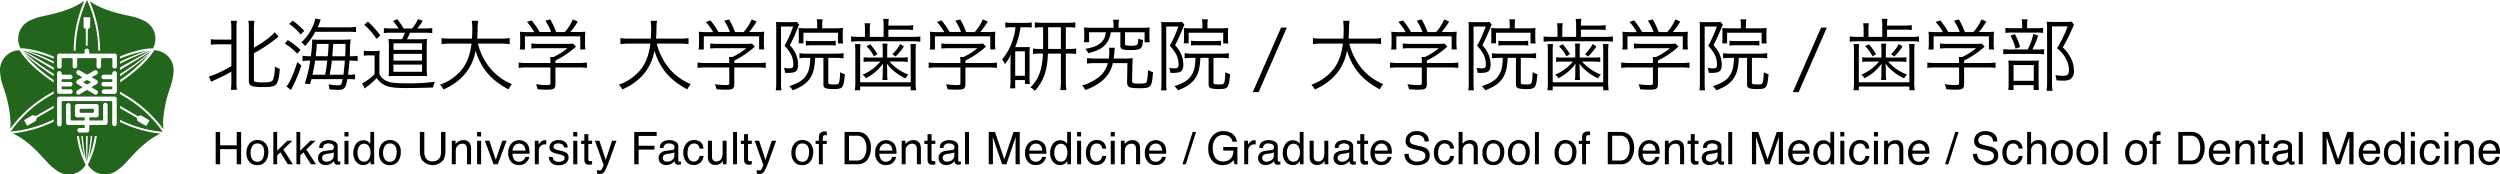 <svg xmlns="http://www.w3.org/2000/svg" width="771.958" height="53.882" viewBox="0 0 771.958 53.882">
  <g id="グループ_894" data-name="グループ 894" transform="translate(-22.001 203)">
    <path id="パス_206" data-name="パス 206" d="M23.371,15.648v-.054A37.714,37.714,0,0,1,26.853,0a37.724,37.724,0,0,1,3.484,15.593l.566.054A38.463,38.463,0,0,0,27.7.354C31.534,3.1,36.869,4.245,39.758,4.862l1.666.377a19.618,19.618,0,0,1,3.334,1.29A6.233,6.233,0,0,1,48,11.963l-.036.723a6.162,6.162,0,0,1-.765,2.258c-3.416-.032-7.8,1.528-10.1,2.458l-.034.614V18.1l.076-.032a36.948,36.948,0,0,1,8.183-2.359,66.243,66.243,0,0,0-8.23,3.317l-.03.582V19.7l.08-.041a68.173,68.173,0,0,1,9.229-3.992c-.749.415-9.281,5.127-9.281,5.127l-.028.717v.1l.083-.049c3.218-1.935,8.5-5.119,9.595-5.844l-.032.049a70.567,70.567,0,0,1-9.622,7.046l-.024.637v.1l.085-.059a81.519,81.519,0,0,0,8.764-6.69,40.777,40.777,0,0,1-8.824,7.856l-.024.665v.1l.083-.058c3.526-2.3,8.373-6.26,10.443-9.855A6.576,6.576,0,0,1,49.878,16a6.154,6.154,0,0,1,3.731,5.69l0,.163a18.958,18.958,0,0,1-.547,3.539l-.5,1.627A36.9,36.9,0,0,0,50.336,38.04s.1,1.55.121,1.864a39,39,0,0,0-12.1-10.813l-1.245-.781-.046.072v.605c.024.044.97.639.97.639A37.778,37.778,0,0,1,50.262,40.713a37.3,37.3,0,0,1-13.122-3.674L37.063,37v.654a38.477,38.477,0,0,0,12.467,3.62c-4.294,1.94-7.955,5.989-9.93,8.182l-1.163,1.253a19.13,19.13,0,0,1-2.783,2.241,6.191,6.191,0,0,1-6.936-.3,6.1,6.1,0,0,1-1.569-1.794,27.579,27.579,0,0,0,2.741-8.815l-.583-.064A37.247,37.247,0,0,1,27.414,48.9a64.557,64.557,0,0,0,1.072-6.861l-.471-.06a70.886,70.886,0,0,1-1.081,7.781c.019-.862.148-7.725.148-7.725l-.519-.056c.036,4.509.1,7.208.146,8.093l-.03-.053a61.092,61.092,0,0,1-1.127-7.992l-.446-.048a50.676,50.676,0,0,0,1.062,6.84,33.635,33.635,0,0,1-1.812-6.793l-.583-.046a26.649,26.649,0,0,0,2.688,8.935,6.763,6.763,0,0,1-1.569,1.737,6.2,6.2,0,0,1-6.938.3,19.21,19.21,0,0,1-2.786-2.243l-1.159-1.248C12,47.229,8.283,43.114,3.909,41.2a38.692,38.692,0,0,0,12.66-3.628l.028-.62v-.088l-.079.037A37.119,37.119,0,0,1,3.3,40.625a37.811,37.811,0,0,1,12.217-11.08c-.028.009.544-.311.544-.311l.513-.3.025-.647V28.2l-1.394.81A39.21,39.21,0,0,0,3.172,39.72c.019-.3.1-1.68.1-1.68A36.958,36.958,0,0,0,1.056,27.022L.549,25.39A19.244,19.244,0,0,1,0,21.86v-.168A6.153,6.153,0,0,1,3.73,16a6.155,6.155,0,0,1,2.334-.465c2.185,3.841,7.6,8.012,10.449,9.863l.083.056v-.721a42.459,42.459,0,0,1-8.877-7.913,67.412,67.412,0,0,0,8.8,6.651l.08.057v-.717a75.917,75.917,0,0,1-9.506-6.93c.711.431,9.506,5.732,9.506,5.732v-.767c-2.611-1.477-8.422-4.691-9.639-5.3h.07a62.09,62.09,0,0,1,9.491,4.032l.079.038V19a63.645,63.645,0,0,0-8.208-3.273,36.639,36.639,0,0,1,8.133,2.367l.074.03v-.642c-2.352-.991-6.758-2.565-10.236-2.564a6.767,6.767,0,0,1-.721-2.227l-.035-.723A6.231,6.231,0,0,1,8.856,6.529a19.284,19.284,0,0,1,3.329-1.29l1.666-.377c2.935-.628,8.363-1.791,12.2-4.621a39.053,39.053,0,0,0-3.3,15.351l.57.056ZM37.063,32.772V33.4l5.189,3v0c0,.073.179.933.179.933.029.035,2.689,1.573,2.689,1.573.077-.019,1.042-1.7,1.042-1.7-.021-.073-2.681-1.609-2.681-1.609-.044,0-.912.279-.912.279,0-.021-5.422-3.15-5.422-3.15l-.083-.048Zm-2-2.95H18.34a.7.7,0,0,0-.7.7v7.812a.7.7,0,0,0,1.4,0V31.453a.237.237,0,0,1,.239-.238H34.418a.237.237,0,0,1,.235.238v6.878a.7.7,0,0,0,1.394,0V30.519a.7.7,0,0,0-.7-.7ZM26.123,15.768v.554a.238.238,0,0,1-.238.235H18.34a.7.7,0,0,0-.7.7v3.222a.7.7,0,0,0,1.4,0V18.19a.236.236,0,0,1,.239-.238h2.909a.238.238,0,0,1,.239.238v2.287a.7.7,0,0,0,1.394,0V18.19a.235.235,0,0,1,.233-.238h5.53a.235.235,0,0,1,.233.238v2.287a.7.7,0,0,0,.7.693.7.7,0,0,0,.7-.693V18.19a.238.238,0,0,1,.238-.238h3a.238.238,0,0,1,.24.238v2.287a.695.695,0,0,0,1.39,0V17.254a.7.7,0,0,0-.7-.7h-7.63a.234.234,0,0,1-.235-.235v-.554a.7.7,0,1,0-1.394,0m3.053,6s-2.321,1.3-2.324,1.305c0-.029-1.115-.651-1.115-.651l-1.164-.654a.7.7,0,0,0-.949.267l-.088.34.02.162a.712.712,0,0,0,.334.446s1.538.862,1.561.874l-1.561.877-.233.232a.928.928,0,0,0-.074.141,2.174,2.174,0,0,0-.046.226l.02.17c.019.059.045.125.045.125.048.071.272.309.272.309s1.469.883,1.648.99c-.074.046-1.648.994-1.648.994a.694.694,0,0,0-.318.435l-.02.161.1.36a.723.723,0,0,0,.427.319.7.7,0,0,0,.531-.083l2.062-1.237a.455.455,0,0,1,.439,0l2.063,1.237a.694.694,0,0,0,.526.083.719.719,0,0,0,.432-.319l.1-.36-.021-.161a.689.689,0,0,0-.32-.435l-1.648-.994c.131-.073,1.648-.99,1.648-.99L30.1,25.7a1.021,1.021,0,0,0,.073-.137,2.1,2.1,0,0,0,.039-.229l-.024-.175-.049-.118c-.049-.07-.282-.306-.282-.306s-1.423-.8-1.564-.877l1.564-.874a.712.712,0,0,0,.334-.446l.021-.162-.089-.34a.683.683,0,0,0-.418-.331.7.7,0,0,0-.531.065m-3.149,3.841-.238-.143c-.049-.032-.08-.068-.08-.1a.139.139,0,0,1,.08-.1l.859-.48a.526.526,0,0,1,.453,0l.858.48a.136.136,0,0,1,.08.1c0,.034-.028.07-.076.1l-.868.519a.468.468,0,0,1-.439,0Zm8.663-2.964v.088c-.007.049-.129.319-.24.319H32.023a.7.7,0,1,0,0,1.4H34.45a.238.238,0,0,1,.24.235v.371a.236.236,0,0,1-.24.236H32.023a.7.7,0,1,0,0,1.4H34.45a.237.237,0,0,1,.24.236v.417a.236.236,0,0,1-.24.232H32.044a.7.7,0,0,0,0,1.394h3.339a.7.7,0,0,0,.7-.7V22.643a.695.695,0,1,0-1.39,0m-17.049,0v5.626a.7.7,0,0,0,.7.7h3.337a.7.7,0,1,0,0-1.394h-2.4a.233.233,0,0,1-.239-.232v-.417a.234.234,0,0,1,.239-.236H21.7a.7.7,0,0,0,0-1.4H19.276a.234.234,0,0,1-.239-.236v-.371a.236.236,0,0,1,.239-.235H21.7a.7.7,0,1,0,0-1.4H19.276c-.115,0-.235-.27-.239-.32v-.087a.7.7,0,0,0-1.4,0m14.2,9.888v4.427a.235.235,0,0,1-.233.238H27.8a.236.236,0,0,1-.238-.238v-.486a.237.237,0,0,1,.238-.238h1.966a.7.7,0,0,0,.694-.7V32.808a.7.7,0,0,0-.694-.7H23.841a.7.7,0,0,0-.7.7v2.727a.7.7,0,0,0,.7.7H25.93a.238.238,0,0,1,.238.238v.486a.237.237,0,0,1-.238.238H22.038a.236.236,0,0,1-.236-.238V32.531a.7.7,0,1,0-1.4,0v5.361a.7.7,0,0,0,.7.7H25.93a.235.235,0,0,1,.238.236V39.3a.238.238,0,0,1-.238.235H24.678a.7.7,0,1,0,0,1.392h2.186a.7.7,0,0,0,.7-.7V38.826a.234.234,0,0,1,.238-.236h4.742a.7.7,0,0,0,.7-.7V32.531a.7.7,0,1,0-1.393,0M24.6,34.519v-.635a.308.308,0,0,1,.308-.309H28.68a.311.311,0,0,1,.311.309v.635a.308.308,0,0,1-.311.307H24.911a.306.306,0,0,1-.308-.307M25.812,5.3V8.428c.019.044.7.651.7.651l-.021,5,.571.053s.056-5.034.056-5.039c.01.013.717-.624.717-.624l.023-3.111L25.866,5.3Zm-9.295,27.39s-5.411,3.125-5.454,3.152c-.041-.016-.923-.308-.923-.308-.043.01-2.7,1.545-2.7,1.545-.019.073.948,1.749.948,1.749.074.02,2.733-1.514,2.733-1.514.027-.036.214-.933.214-.933.01.016,5.238-3,5.238-3l.025-.64v-.1Z" transform="translate(22 -203)" fill="#23651c"/>
    <path id="パス_207" data-name="パス 207" d="M58.376,12.8a13.194,13.194,0,0,0-2.128.145V11.208a10.764,10.764,0,0,0,2.128.145h4.21V8.062a18.165,18.165,0,0,0-.145-2.516H64.3a14.2,14.2,0,0,0-.145,2.516V24.3a14.662,14.662,0,0,0,.145,2.541H62.441a18.213,18.213,0,0,0,.145-2.565V21.248c-1.62.919-3.121,1.67-5.323,2.661-.387.194-.7.34-.944.46L55.667,22.7a11.675,11.675,0,0,0,2.128-.727,38.618,38.618,0,0,0,4.791-2.443V12.8ZM69.554,23.62c0,.436.1.629.411.75a8.554,8.554,0,0,0,2.274.192c2.129,0,2.879-.192,3.218-.822a12.27,12.27,0,0,0,.556-4.089,4.9,4.9,0,0,0,1.525.7c-.146,2.614-.558,4.234-1.21,4.887-.581.581-1.622.774-4.065.774-3.484,0-4.283-.387-4.283-2.008V8.038a15.227,15.227,0,0,0-.145-2.492H69.7a15.226,15.226,0,0,0-.145,2.492v5.806a34.866,34.866,0,0,0,5.008-3.386,9.469,9.469,0,0,0,1.4-1.38l1.209,1.332c-.338.265-.459.338-.895.7a40.57,40.57,0,0,1-6.726,4.428Z" transform="translate(30.856 -202.118)"/>
    <path id="パス_208" data-name="パス 208" d="M76.8,11.594a22.42,22.42,0,0,1,3.944,3.048L79.7,15.8a15.786,15.786,0,0,0-3.847-3.12Zm4.185,7.815a42.065,42.065,0,0,1-2.806,6.8c-.267.508-.267.508-.411.8l-1.38-1.088c.919-.968,2.274-4.042,3.34-7.526ZM78.325,5.57a25.435,25.435,0,0,1,3.557,3.169L80.768,9.876A15.218,15.218,0,0,0,77.236,6.61Zm16.4,2.081a18.628,18.628,0,0,0,3.147-.145v1.62a26.484,26.484,0,0,0-3.048-.1H85.292a20.974,20.974,0,0,1-3.145,4.4,4.36,4.36,0,0,0-1.186-1.113,14.228,14.228,0,0,0,3.678-5.3,7.716,7.716,0,0,0,.653-2.081l1.695.338a8.358,8.358,0,0,0-.363.944,12.708,12.708,0,0,1-.629,1.428ZM84.108,23.644c-.145.532-.219.774-.436,1.572L82.027,25a35.843,35.843,0,0,0,1.693-7.066h-.145a11.83,11.83,0,0,0-2.225.145V16.433a13.581,13.581,0,0,0,2.322.145h.242a43.269,43.269,0,0,0,.41-4.452c0-.048,0-.29-.023-.7.29.024.991.049,1.717.049h7.694a23.833,23.833,0,0,0,2.518-.1,22.831,22.831,0,0,0-.219,3.652c-.023.484-.023.8-.072,1.549h.168a10.829,10.829,0,0,0,2.252-.145v1.645a16.619,16.619,0,0,0-2.252-.145h-.264c-.025.242-.025.242-.049.678-.074,1.015-.194,2.25-.387,3.678h.265a8.236,8.236,0,0,0,1.912-.145v1.6a15.284,15.284,0,0,0-1.961-.1h-.435c-.483,2.806-.919,3.314-2.9,3.314-.558,0-1.355-.049-2.664-.145a4.171,4.171,0,0,0-.264-1.549,15.67,15.67,0,0,0,2.686.29c1.233,0,1.329-.121,1.693-1.91Zm1.113-5.711c-.145,1.161-.315,2.008-.8,4.356h3.9a41.074,41.074,0,0,0,.655-4.356Zm3.919-1.355c.17-1.669.17-1.838.268-3.8H85.776c-.119,1.646-.168,2.154-.362,3.8ZM90.4,17.933c-.241,1.984-.241,1.984-.651,4.356H93.98c.168-1.332.29-2.4.436-4.356Zm4.115-1.355c.049-.968.1-2.346.119-3.8h-3.8c-.121,1.6-.218,2.879-.29,3.8Z" transform="translate(34.068 -202.214)"/>
    <path id="パス_209" data-name="パス 209" d="M97,14.838a9.44,9.44,0,0,0,1.838.119h1.259a10.426,10.426,0,0,0,1.814-.119,23.7,23.7,0,0,0-.1,2.515v4.67a4.243,4.243,0,0,0,2.42,2.274c1.088.459,2.879.629,6.339.629a63.139,63.139,0,0,0,8.4-.483,6.081,6.081,0,0,0-.581,1.765c-2.492.1-6.121.17-8.177.17-3.678,0-5.323-.219-6.7-.872a5.761,5.761,0,0,1-2.516-2.251,25.009,25.009,0,0,1-3.146,2.807,4.047,4.047,0,0,0-.556.483l-.823-1.6a15.344,15.344,0,0,0,3.848-2.878V16.288H98.739A9.092,9.092,0,0,0,97,16.41Zm1.258-8.977A31.113,31.113,0,0,1,102.1,10.12l-1.209,1.064a20.52,20.52,0,0,0-3.751-4.33Zm9.46,2.128a15.212,15.212,0,0,0-1.693-2.3l1.306-.581a25.4,25.4,0,0,1,1.984,2.878H111.9a13.993,13.993,0,0,0,1.863-2.9l1.428.532a18.48,18.48,0,0,1-1.693,2.37h2.225a13.9,13.9,0,0,0,2.4-.145V9.419a19.025,19.025,0,0,0-2.4-.122h-4.5a13.726,13.726,0,0,1-.919,2.009H114.2a16.736,16.736,0,0,0,2.323-.1c-.073.75-.1,1.5-.1,2.443v6.581a24.729,24.729,0,0,0,.1,2.492c-.484-.049-1.09-.072-1.791-.072h-7.694c-.822,0-1.742.023-2.37.072.048-.726.072-1.524.072-2.347v-6.8a21.273,21.273,0,0,0-.121-2.372,21.2,21.2,0,0,0,2.541.1h1.62A13.228,13.228,0,0,0,109.7,9.3h-4.065a22.335,22.335,0,0,0-2.445.1V7.844a14.119,14.119,0,0,0,2.469.145ZM106.142,21.37h8.831V19.143h-8.831Zm.024-6.774h8.807V12.563h-8.807Zm0,3.314h8.807V15.829h-8.807Z" transform="translate(37.347 -202.191)"/>
    <path id="パス_210" data-name="パス 210" d="M128.929,12.587a19.305,19.305,0,0,0,3.943,7.791A17.149,17.149,0,0,0,139.43,25.1a6.734,6.734,0,0,0-1.064,1.62c-5.42-2.879-8.421-6.412-10.162-11.951a15.088,15.088,0,0,1-4.719,8.685,18.842,18.842,0,0,1-5.226,3.291,4.938,4.938,0,0,0-1.04-1.476,15.257,15.257,0,0,0,6.363-4.234c1.887-2.178,2.9-4.743,3.363-8.444h-6.581a14.732,14.732,0,0,0-2.661.169V10.87a14.815,14.815,0,0,0,2.71.169h6.679c.072-1.161.1-1.911.1-2.855a18.086,18.086,0,0,0-.169-2.637H129a14.34,14.34,0,0,0-.168,2.516c-.024,1.233-.049,1.936-.122,2.975h7.331a15.04,15.04,0,0,0,2.686-.169v1.887a15.827,15.827,0,0,0-2.661-.169Z" transform="translate(40.648 -202.118)"/>
    <path id="パス_211" data-name="パス 211" d="M149.528,25.083c0,1.5-.46,1.79-2.71,1.79-.678,0-1.936-.048-2.783-.145a7.222,7.222,0,0,0-.508-1.549,25.227,25.227,0,0,0,3.169.265c1.114,0,1.283-.072,1.283-.581V20h-7.258a18.551,18.551,0,0,0-2.541.145V18.478a17.964,17.964,0,0,0,2.516.146h7.283v-.413c0-.483-.024-.919-.073-1.427h1.017a20.383,20.383,0,0,0,4.332-2.734H144.4a21.521,21.521,0,0,0-2.3.121V12.6a21.758,21.758,0,0,0,2.346.122h8.735a10.4,10.4,0,0,0,1.791-.1l.919.969c-.315.241-.315.241-.847.7a27.508,27.508,0,0,1-5.516,3.582v.751h7.185a17.626,17.626,0,0,0,2.541-.146v1.669A18.444,18.444,0,0,0,156.689,20h-7.161ZM143,9.09a16.18,16.18,0,0,0-2.274-3.146l1.451-.459a23.013,23.013,0,0,1,2.468,3.58h3.533a14.351,14.351,0,0,0-1.766-3.484l1.5-.411a20.8,20.8,0,0,1,1.839,3.9h2.661a14.417,14.417,0,0,0,2.492-3.9l1.524.654A22.576,22.576,0,0,1,154.1,9.066h1.887a27.777,27.777,0,0,0,2.783-.1,15.538,15.538,0,0,0-.1,2.008v1.791a13.235,13.235,0,0,0,.122,1.693h-1.6V10.4H140.117v4.065h-1.6a12.628,12.628,0,0,0,.122-1.693V10.977a15.538,15.538,0,0,0-.1-2.008,21.8,21.8,0,0,0,2.759.121Z" transform="translate(43.983 -202.177)"/>
    <path id="パス_212" data-name="パス 212" d="M176.575,12.587a19.305,19.305,0,0,0,3.943,7.791,17.149,17.149,0,0,0,6.557,4.718,6.735,6.735,0,0,0-1.064,1.62c-5.42-2.879-8.421-6.412-10.162-11.951a15.088,15.088,0,0,1-4.719,8.685,18.842,18.842,0,0,1-5.226,3.291,4.938,4.938,0,0,0-1.04-1.476,15.257,15.257,0,0,0,6.363-4.234c1.887-2.178,2.9-4.743,3.363-8.444H168.01a14.732,14.732,0,0,0-2.661.169V10.87a14.815,14.815,0,0,0,2.71.169h6.679c.072-1.161.1-1.911.1-2.855a18.089,18.089,0,0,0-.169-2.637h1.983a14.341,14.341,0,0,0-.168,2.516c-.024,1.233-.049,1.936-.122,2.975h7.331a15.04,15.04,0,0,0,2.686-.169v1.887a15.826,15.826,0,0,0-2.661-.169Z" transform="translate(48.228 -202.118)"/>
    <path id="パス_213" data-name="パス 213" d="M197.175,25.083c0,1.5-.46,1.79-2.71,1.79-.678,0-1.936-.048-2.783-.145a7.222,7.222,0,0,0-.508-1.549,25.227,25.227,0,0,0,3.169.265c1.114,0,1.283-.072,1.283-.581V20h-7.258a18.55,18.55,0,0,0-2.541.145V18.478a17.964,17.964,0,0,0,2.516.146h7.283v-.413c0-.483-.024-.919-.073-1.427h1.017A20.382,20.382,0,0,0,200.9,14.05h-8.857a21.521,21.521,0,0,0-2.3.121V12.6a21.758,21.758,0,0,0,2.346.122h8.735a10.4,10.4,0,0,0,1.791-.1l.919.969c-.315.241-.315.241-.847.7a27.508,27.508,0,0,1-5.516,3.582v.751h7.185a17.626,17.626,0,0,0,2.541-.146v1.669A18.444,18.444,0,0,0,204.336,20h-7.161ZM190.643,9.09a16.179,16.179,0,0,0-2.274-3.146l1.451-.459a23.014,23.014,0,0,1,2.468,3.58h3.533a14.351,14.351,0,0,0-1.766-3.484l1.5-.411a20.8,20.8,0,0,1,1.839,3.9h2.661a14.417,14.417,0,0,0,2.492-3.9l1.524.654a22.575,22.575,0,0,1-2.323,3.242h1.887a27.777,27.777,0,0,0,2.783-.1,15.541,15.541,0,0,0-.1,2.008v1.791a13.235,13.235,0,0,0,.122,1.693h-1.6V10.4H187.764v4.065h-1.6a12.623,12.623,0,0,0,.122-1.693V10.977a15.541,15.541,0,0,0-.1-2.008,21.8,21.8,0,0,0,2.759.121Z" transform="translate(51.563 -202.177)"/>
    <path id="パス_214" data-name="パス 214" d="M206.81,7.787c0-.654-.023-1.234-.071-1.839a13.138,13.138,0,0,0,1.62.073h3.314a7.113,7.113,0,0,0,1.477-.1l.751.87c-.074.145-.219.436-.364.774a53.036,53.036,0,0,1-2.515,5.564,10.246,10.246,0,0,1,2.008,3.123,8.348,8.348,0,0,1,.532,2.9c0,1.378-.411,2.1-1.283,2.346a7.893,7.893,0,0,1-1.886.194c-.218,0-.413,0-.847-.023a5.365,5.365,0,0,0-.363-1.549,7.613,7.613,0,0,0,1.572.168c1.114,0,1.332-.217,1.332-1.281a6.758,6.758,0,0,0-.872-3.292,12.173,12.173,0,0,0-1.838-2.4,36.647,36.647,0,0,0,2.66-5.951h-3.75V24.82a15.233,15.233,0,0,0,.122,2.25h-1.743a14.968,14.968,0,0,0,.145-2.25Zm9.365,9.266a11.839,11.839,0,0,0-2.2.145V15.6a14.561,14.561,0,0,0,2.225.145h9.1a14.727,14.727,0,0,0,2.3-.145v1.6a15.625,15.625,0,0,0-2.3-.145h-2.419v7.6c0,.508.29.6,1.766.6,1.693,0,1.693,0,1.911-3.8a3.8,3.8,0,0,0,1.451.606c-.363,4.257-.628,4.62-3.387,4.62a9.531,9.531,0,0,1-2.25-.169c-.751-.194-.993-.508-.993-1.331v-8.13h-2.541c-.192,3.412-.629,4.961-1.765,6.558-1.064,1.427-2.516,2.418-5.154,3.459a6.6,6.6,0,0,0-1.087-1.283c3.073-1.04,4.355-1.886,5.347-3.531.774-1.259,1.04-2.468,1.161-5.2Zm3.289-10.089a9.769,9.769,0,0,0-.145-1.814h1.839a8.4,8.4,0,0,0-.145,1.838v.944H225.1a21.624,21.624,0,0,0,2.323-.121,12.9,12.9,0,0,0-.072,1.549v1.6a11.4,11.4,0,0,0,.1,1.644h-1.572V9.287H215.208v3.265h-1.5a11.506,11.506,0,0,0,.072-1.644V9.335a10.311,10.311,0,0,0-.072-1.524,21.317,21.317,0,0,0,2.563.121h3.194Zm-3.507,4.791a12.837,12.837,0,0,0,1.838.1h5.589a12.344,12.344,0,0,0,1.791-.1v1.5a14.215,14.215,0,0,0-1.791-.1h-5.613a13.84,13.84,0,0,0-1.814.1Z" transform="translate(54.878 -202.181)"/>
    <path id="パス_215" data-name="パス 215" d="M236.772,7.08a11.935,11.935,0,0,0-.146-2.056h1.766a11.432,11.432,0,0,0-.145,2.082h5.274a15.8,15.8,0,0,0,2.372-.146V8.484a14.919,14.919,0,0,0-2.372-.121h-5.274V10.59h7.427a16.175,16.175,0,0,0,2.443-.146V12.09a16.651,16.651,0,0,0-2.443-.145H229.3a18.028,18.028,0,0,0-2.565.145V10.444a18.148,18.148,0,0,0,2.588.146h1.693v-2.2a11.929,11.929,0,0,0-.145-2.008h1.791a9.543,9.543,0,0,0-.145,2.033V10.59h4.258Zm-7.138,5.735a20.483,20.483,0,0,0-.1,2.395V24.6h15.606V15.21a21.561,21.561,0,0,0-.1-2.395h1.742a15.162,15.162,0,0,0-.121,2.419v8.977a17.418,17.418,0,0,0,.145,2.854h-1.669V25.928H229.537v1.137h-1.645a17.973,17.973,0,0,0,.145-2.854V15.234a15.551,15.551,0,0,0-.121-2.419Zm2.927,5.4a11.9,11.9,0,0,0-1.959.121V16.856a11.3,11.3,0,0,0,1.983.121h3.92V14.508a11.8,11.8,0,0,0-.1-1.837h1.573a11.98,11.98,0,0,0-.1,1.837v2.469h4.33a14.431,14.431,0,0,0,2.008-.121v1.476a15.574,15.574,0,0,0-1.959-.121h-3.653a14.333,14.333,0,0,0,5.806,4.016,4.709,4.709,0,0,0-.87,1.161,15.183,15.183,0,0,1-4.21-2.806,8.455,8.455,0,0,1-1.549-1.768c.073,1.138.1,1.6.1,2.009v1.233a9.9,9.9,0,0,0,.121,1.839h-1.62a10.047,10.047,0,0,0,.121-1.839V20.848c0-.533.024-.823.1-2.009a14.588,14.588,0,0,1-5.323,4.525,3.915,3.915,0,0,0-.992-1.114,14.078,14.078,0,0,0,5.493-4.039Zm1.21-1.622a11.331,11.331,0,0,0-2.3-3.121l1.161-.6a21.721,21.721,0,0,1,2.25,3.047Zm9.267-3.073a16.092,16.092,0,0,1-2.565,3.12l-.991-.7a11.468,11.468,0,0,0,2.37-3.146Z" transform="translate(58.071 -202.201)"/>
    <path id="パス_216" data-name="パス 216" d="M258.749,25.083c0,1.5-.46,1.79-2.709,1.79-.679,0-1.936-.048-2.784-.145a7.158,7.158,0,0,0-.508-1.549,25.26,25.26,0,0,0,3.17.265c1.114,0,1.282-.072,1.282-.581V20h-7.258a18.55,18.55,0,0,0-2.541.145V18.478a17.975,17.975,0,0,0,2.516.146H257.2v-.413a14.036,14.036,0,0,0-.073-1.427h1.017a20.382,20.382,0,0,0,4.331-2.734H253.62a21.544,21.544,0,0,0-2.3.121V12.6a21.758,21.758,0,0,0,2.346.122H262.4a10.376,10.376,0,0,0,1.79-.1l.918.969c-.314.241-.314.241-.845.7a27.518,27.518,0,0,1-5.517,3.582v.751h7.186a17.6,17.6,0,0,0,2.54-.146v1.669A18.426,18.426,0,0,0,265.91,20h-7.162ZM252.216,9.09a16.129,16.129,0,0,0-2.274-3.146l1.451-.459a23.023,23.023,0,0,1,2.469,3.58h3.532a14.31,14.31,0,0,0-1.766-3.484l1.5-.411a20.587,20.587,0,0,1,1.839,3.9h2.662a14.474,14.474,0,0,0,2.492-3.9l1.524.654a22.665,22.665,0,0,1-2.323,3.242h1.886a27.763,27.763,0,0,0,2.783-.1,15.744,15.744,0,0,0-.1,2.008v1.791a13.667,13.667,0,0,0,.121,1.693h-1.595V10.4H249.338v4.065h-1.6a12.437,12.437,0,0,0,.122-1.693V10.977a15.538,15.538,0,0,0-.1-2.008,21.8,21.8,0,0,0,2.759.121Z" transform="translate(61.359 -202.177)"/>
    <path id="パス_217" data-name="パス 217" d="M270.042,7.467a10.3,10.3,0,0,0-2.081.146V5.967a12.894,12.894,0,0,0,2.177.146h3.944a9.454,9.454,0,0,0,2.032-.146v1.6a15.717,15.717,0,0,0-1.959-.1h-1.5a23.689,23.689,0,0,1-1.669,6.146h3.024a11.251,11.251,0,0,0,1.5-.072,17.73,17.73,0,0,0-.073,1.936v7.475a15.978,15.978,0,0,0,.1,2.033H274.01v-1.21h-3V26.34h-1.6a14.59,14.59,0,0,0,.145-2.346V18.621c0-.87.024-1.622.073-2.71a11.093,11.093,0,0,1-1.814,2.952,4.028,4.028,0,0,0-.872-1.451,16.459,16.459,0,0,0,3.339-6.147,16.949,16.949,0,0,0,.822-3.8Zm.968,15h3V14.9h-3Zm8.4-15a15.653,15.653,0,0,0-2.346.146V5.943a14.865,14.865,0,0,0,2.443.145h7.645a16.238,16.238,0,0,0,2.42-.145v1.67a12.674,12.674,0,0,0-2.347-.146h-.581v6.7h.774a12.856,12.856,0,0,0,2.419-.145v1.718a15.6,15.6,0,0,0-2.419-.146h-.774v8.687a18.25,18.25,0,0,0,.169,2.588h-1.864a18.019,18.019,0,0,0,.17-2.588V15.6h-3.993c-.241,5.4-1.282,8.325-4.041,11.518a4.378,4.378,0,0,0-1.4-1.088c2.541-2.419,3.678-5.444,3.9-10.43H278.9a13.518,13.518,0,0,0-2.4.146V14.047a15.62,15.62,0,0,0,2.4.122h.726v-6.7Zm1.766,5.88v.822h3.944v-6.7h-3.944Z" transform="translate(64.468 -202.055)"/>
    <path id="パス_218" data-name="パス 218" d="M301.213,17.23a21.431,21.431,0,0,0,2.71-.121c-.049.532-.072,1.04-.1,2.129l-.1,4.911c0,.727.267.823,2.154.823,1.693,0,2.178-.122,2.347-.556a14.146,14.146,0,0,0,.387-3.63,5.948,5.948,0,0,0,1.573.629c-.387,4.839-.532,4.984-4.428,4.984-2.952,0-3.582-.314-3.582-1.936v-.121l.1-5.685h-4.5a9.29,9.29,0,0,1-1.888,3.992,10.7,10.7,0,0,1-2.588,2.323,16.381,16.381,0,0,1-4.017,1.984,3.721,3.721,0,0,0-1.064-1.379,15.121,15.121,0,0,0,4.646-2.178,7.912,7.912,0,0,0,3.364-4.742h-3.824a17.343,17.343,0,0,0-2.613.145V17.085a16.411,16.411,0,0,0,2.565.145h4.161a17.034,17.034,0,0,0,.169-2.032,8.218,8.218,0,0,0-.1-1.307l1.838.025a7.221,7.221,0,0,0-.194,1.523c-.049.581-.1,1.187-.194,1.791ZM298,7a7.491,7.491,0,0,0-.169-1.743h1.887A7.1,7.1,0,0,0,299.544,7v.749h7.186a20.281,20.281,0,0,0,2.443-.121,10.816,10.816,0,0,0-.1,1.669v1.234a11.149,11.149,0,0,0,.1,1.693h-1.6v-3.1h-6.025v3.509c0,.29.049.411.17.483a4.706,4.706,0,0,0,1.549.17,4.448,4.448,0,0,0,1.959-.267c.267-.194.387-.846.411-1.96a5.047,5.047,0,0,0,1.452.46c-.122,1.524-.315,2.2-.726,2.564-.436.364-1.4.533-3.121.533-2.541,0-3.146-.265-3.146-1.331V9.124h-2.975a6.617,6.617,0,0,1-.847,2.686,6.812,6.812,0,0,1-3.823,3.074,23.026,23.026,0,0,1-2.25.7,6.628,6.628,0,0,0-.92-1.331c2.589-.485,3.8-.968,4.839-1.936A4.574,4.574,0,0,0,295.6,9.124h-5.155V12.2h-1.6a11.736,11.736,0,0,0,.1-1.693V9.294a10.973,10.973,0,0,0-.1-1.669,20.281,20.281,0,0,0,2.443.121H298Z" transform="translate(67.854 -202.164)"/>
    <path id="パス_219" data-name="パス 219" d="M309.433,7.787c0-.654-.024-1.234-.073-1.839a13.146,13.146,0,0,0,1.622.073H314.3a7.139,7.139,0,0,0,1.478-.1l.75.87c-.074.145-.219.436-.364.774a53.282,53.282,0,0,1-2.515,5.564,10.238,10.238,0,0,1,2.006,3.123,8.349,8.349,0,0,1,.533,2.9c0,1.378-.41,2.1-1.283,2.346a7.886,7.886,0,0,1-1.886.194c-.219,0-.413,0-.848-.023a5.328,5.328,0,0,0-.363-1.549,7.624,7.624,0,0,0,1.573.168c1.113,0,1.332-.217,1.332-1.281a6.758,6.758,0,0,0-.872-3.292,12.19,12.19,0,0,0-1.839-2.4,36.761,36.761,0,0,0,2.662-5.951h-3.751V24.82a15.249,15.249,0,0,0,.121,2.25h-1.741a15.125,15.125,0,0,0,.145-2.25Zm9.363,9.266a11.825,11.825,0,0,0-2.2.145V15.6a14.566,14.566,0,0,0,2.227.145h9.1a14.71,14.71,0,0,0,2.3-.145v1.6a15.585,15.585,0,0,0-2.3-.145H325.5v7.6c0,.508.29.6,1.766.6,1.693,0,1.693,0,1.912-3.8a3.793,3.793,0,0,0,1.45.606c-.363,4.257-.628,4.62-3.387,4.62a9.526,9.526,0,0,1-2.249-.169c-.751-.194-.993-.508-.993-1.331v-8.13h-2.54c-.195,3.412-.629,4.961-1.768,6.558-1.064,1.427-2.516,2.418-5.152,3.459a6.682,6.682,0,0,0-1.088-1.283c3.073-1.04,4.354-1.886,5.346-3.531.774-1.259,1.04-2.468,1.161-5.2Zm3.292-10.089a9.75,9.75,0,0,0-.147-1.814h1.841a8.326,8.326,0,0,0-.145,1.838v.944h4.088a21.64,21.64,0,0,0,2.323-.121,12.617,12.617,0,0,0-.073,1.549v1.6a11.052,11.052,0,0,0,.1,1.644H328.5V9.287H317.828v3.265h-1.5a11.5,11.5,0,0,0,.072-1.644V9.335a10.307,10.307,0,0,0-.072-1.524,21.325,21.325,0,0,0,2.564.121h3.2Zm-3.51,4.791a12.848,12.848,0,0,0,1.838.1h5.589a12.34,12.34,0,0,0,1.792-.1v1.5a14.209,14.209,0,0,0-1.792-.1h-5.613a13.864,13.864,0,0,0-1.814.1Z" transform="translate(71.205 -202.181)"/>
    <path id="パス_220" data-name="パス 220" d="M344.262,7.345l-8.711,19.936h-1.814l8.735-19.936Z" transform="translate(75.095 -201.831)"/>
    <path id="パス_221" data-name="パス 221" d="M361.065,12.587a19.305,19.305,0,0,0,3.943,7.791,17.15,17.15,0,0,0,6.557,4.718,6.733,6.733,0,0,0-1.064,1.62c-5.42-2.879-8.421-6.412-10.162-11.951a15.088,15.088,0,0,1-4.719,8.685,18.842,18.842,0,0,1-5.226,3.291,4.938,4.938,0,0,0-1.04-1.476,15.258,15.258,0,0,0,6.363-4.234c1.887-2.178,2.9-4.743,3.363-8.444H352.5a14.732,14.732,0,0,0-2.661.169V10.87a14.815,14.815,0,0,0,2.71.169h6.679c.072-1.161.1-1.911.1-2.855a18.08,18.08,0,0,0-.169-2.637h1.983a14.341,14.341,0,0,0-.168,2.516c-.024,1.233-.049,1.936-.122,2.975h7.331a15.039,15.039,0,0,0,2.686-.169v1.887a15.826,15.826,0,0,0-2.661-.169Z" transform="translate(77.579 -202.118)"/>
    <path id="パス_222" data-name="パス 222" d="M381.665,25.083c0,1.5-.46,1.79-2.71,1.79-.678,0-1.936-.048-2.783-.145a7.223,7.223,0,0,0-.508-1.549,25.227,25.227,0,0,0,3.169.265c1.114,0,1.283-.072,1.283-.581V20h-7.258a18.551,18.551,0,0,0-2.541.145V18.478a17.964,17.964,0,0,0,2.516.146h7.283v-.413c0-.483-.024-.919-.073-1.427h1.017a20.383,20.383,0,0,0,4.332-2.734h-8.857a21.52,21.52,0,0,0-2.3.121V12.6a21.757,21.757,0,0,0,2.346.122h8.735a10.4,10.4,0,0,0,1.791-.1l.919.969c-.315.241-.315.241-.847.7a27.507,27.507,0,0,1-5.516,3.582v.751h7.185a17.626,17.626,0,0,0,2.541-.146v1.669A18.444,18.444,0,0,0,388.826,20h-7.161ZM375.133,9.09a16.176,16.176,0,0,0-2.274-3.146l1.451-.459a23.01,23.01,0,0,1,2.468,3.58h3.533a14.354,14.354,0,0,0-1.766-3.484l1.5-.411a20.8,20.8,0,0,1,1.839,3.9h2.661a14.418,14.418,0,0,0,2.492-3.9l1.524.654a22.576,22.576,0,0,1-2.323,3.242h1.887a27.777,27.777,0,0,0,2.783-.1,15.537,15.537,0,0,0-.1,2.008v1.791a13.235,13.235,0,0,0,.122,1.693h-1.6V10.4H372.254v4.065h-1.6a12.626,12.626,0,0,0,.122-1.693V10.977a15.544,15.544,0,0,0-.1-2.008,21.8,21.8,0,0,0,2.759.121Z" transform="translate(80.915 -202.177)"/>
    <path id="パス_223" data-name="パス 223" d="M391.3,7.787c0-.654-.023-1.234-.072-1.839a13.139,13.139,0,0,0,1.62.073h3.315a7.119,7.119,0,0,0,1.477-.1l.75.87c-.073.145-.218.436-.363.774a53.268,53.268,0,0,1-2.516,5.564,10.244,10.244,0,0,1,2.008,3.123,8.322,8.322,0,0,1,.533,2.9c0,1.378-.412,2.1-1.283,2.346a7.889,7.889,0,0,1-1.887.194c-.218,0-.411,0-.847-.023a5.365,5.365,0,0,0-.363-1.549,7.616,7.616,0,0,0,1.573.168c1.113,0,1.331-.217,1.331-1.281a6.769,6.769,0,0,0-.871-3.292,12.188,12.188,0,0,0-1.839-2.4,36.753,36.753,0,0,0,2.661-5.951h-3.75V24.82a15.252,15.252,0,0,0,.121,2.25h-1.742a14.974,14.974,0,0,0,.145-2.25Zm9.363,9.266a11.82,11.82,0,0,0-2.2.145V15.6a14.56,14.56,0,0,0,2.225.145h9.1a14.69,14.69,0,0,0,2.3-.145v1.6a15.586,15.586,0,0,0-2.3-.145h-2.419v7.6c0,.508.29.6,1.766.6,1.693,0,1.693,0,1.911-3.8a3.8,3.8,0,0,0,1.451.606c-.363,4.257-.628,4.62-3.387,4.62a9.556,9.556,0,0,1-2.251-.169c-.75-.194-.991-.508-.991-1.331v-8.13h-2.541c-.194,3.412-.629,4.961-1.766,6.558-1.064,1.427-2.516,2.418-5.153,3.459a6.6,6.6,0,0,0-1.088-1.283c3.073-1.04,4.355-1.886,5.346-3.531.774-1.259,1.041-2.468,1.161-5.2Zm3.291-10.089a9.769,9.769,0,0,0-.145-1.814h1.84a8.383,8.383,0,0,0-.146,1.838v.944h4.089a21.607,21.607,0,0,0,2.323-.121,12.892,12.892,0,0,0-.072,1.549v1.6a11.214,11.214,0,0,0,.1,1.644h-1.573V9.287H399.7v3.265h-1.5a11.515,11.515,0,0,0,.072-1.644V9.335a10.32,10.32,0,0,0-.072-1.524,21.323,21.323,0,0,0,2.564.121h3.193Zm-3.507,4.791a12.837,12.837,0,0,0,1.838.1h5.589a12.324,12.324,0,0,0,1.791-.1v1.5a14.2,14.2,0,0,0-1.791-.1H402.26a13.852,13.852,0,0,0-1.814.1Z" transform="translate(84.229 -202.181)"/>
    <path id="パス_224" data-name="パス 224" d="M421.261,7.08a11.952,11.952,0,0,0-.145-2.056h1.766a11.433,11.433,0,0,0-.145,2.082h5.274a15.8,15.8,0,0,0,2.371-.146V8.484a14.919,14.919,0,0,0-2.371-.121h-5.274V10.59h7.427a16.176,16.176,0,0,0,2.443-.146V12.09a16.64,16.64,0,0,0-2.443-.145H413.786a18.039,18.039,0,0,0-2.565.145V10.444a18.154,18.154,0,0,0,2.589.146H415.5v-2.2a12.054,12.054,0,0,0-.145-2.008h1.791A9.533,9.533,0,0,0,417,8.412V10.59h4.258Zm-7.137,5.735a20.47,20.47,0,0,0-.1,2.395V24.6h15.606V15.21a21.565,21.565,0,0,0-.1-2.395h1.742a15.162,15.162,0,0,0-.121,2.419v8.977a17.418,17.418,0,0,0,.145,2.854h-1.669V25.928H414.027v1.137h-1.645a17.971,17.971,0,0,0,.145-2.854V15.234a15.551,15.551,0,0,0-.121-2.419Zm2.927,5.4a11.9,11.9,0,0,0-1.959.121V16.856a11.294,11.294,0,0,0,1.983.121H421V14.508a11.807,11.807,0,0,0-.1-1.837h1.573a11.979,11.979,0,0,0-.1,1.837v2.469h4.33a14.462,14.462,0,0,0,2.009-.121v1.476a15.607,15.607,0,0,0-1.96-.121H423.1a14.322,14.322,0,0,0,5.807,4.016,4.684,4.684,0,0,0-.872,1.161,15.183,15.183,0,0,1-4.21-2.806,8.453,8.453,0,0,1-1.549-1.768c.073,1.138.1,1.6.1,2.009v1.233A9.894,9.894,0,0,0,422.5,23.9h-1.622A9.936,9.936,0,0,0,421,22.057V20.848c0-.533.024-.823.1-2.009a14.587,14.587,0,0,1-5.323,4.525,3.928,3.928,0,0,0-.991-1.114,14.083,14.083,0,0,0,5.492-4.039Zm1.21-1.622a11.355,11.355,0,0,0-2.3-3.121l1.161-.6a21.724,21.724,0,0,1,2.25,3.047Zm9.267-3.073a16.092,16.092,0,0,1-2.565,3.12l-.992-.7a11.45,11.45,0,0,0,2.371-3.146Z" transform="translate(87.421 -202.201)"/>
    <path id="パス_225" data-name="パス 225" d="M443.24,25.083c0,1.5-.46,1.79-2.71,1.79-.678,0-1.936-.048-2.783-.145a7.222,7.222,0,0,0-.508-1.549,25.243,25.243,0,0,0,3.17.265c1.113,0,1.282-.072,1.282-.581V20h-7.258a18.552,18.552,0,0,0-2.541.145V18.478a17.966,17.966,0,0,0,2.516.146h7.283v-.413c0-.483-.024-.919-.073-1.427h1.017a20.384,20.384,0,0,0,4.332-2.734h-8.857a21.522,21.522,0,0,0-2.3.121V12.6a21.759,21.759,0,0,0,2.346.122h8.735a10.4,10.4,0,0,0,1.791-.1l.918.969c-.314.241-.314.241-.846.7a27.475,27.475,0,0,1-5.516,3.582v.751h7.185a17.625,17.625,0,0,0,2.541-.146v1.669A18.444,18.444,0,0,0,450.4,20H443.24ZM436.707,9.09a16.18,16.18,0,0,0-2.274-3.146l1.451-.459a22.933,22.933,0,0,1,2.468,3.58h3.533a14.353,14.353,0,0,0-1.766-3.484l1.5-.411a20.659,20.659,0,0,1,1.84,3.9h2.661a14.417,14.417,0,0,0,2.492-3.9l1.524.654a22.579,22.579,0,0,1-2.323,3.242H449.7a27.778,27.778,0,0,0,2.783-.1,15.538,15.538,0,0,0-.1,2.008v1.791a13.457,13.457,0,0,0,.121,1.693h-1.6V10.4H433.828v4.065h-1.6a12.615,12.615,0,0,0,.122-1.693V10.977a15.532,15.532,0,0,0-.1-2.008,21.794,21.794,0,0,0,2.759.121Z" transform="translate(90.71 -202.177)"/>
    <path id="パス_226" data-name="パス 226" d="M452.874,7.787c0-.654-.024-1.234-.072-1.839a13.139,13.139,0,0,0,1.62.073h3.315a7.127,7.127,0,0,0,1.477-.1l.75.87c-.073.145-.218.436-.363.774a53.256,53.256,0,0,1-2.516,5.564,10.245,10.245,0,0,1,2.008,3.123,8.347,8.347,0,0,1,.532,2.9c0,1.378-.41,2.1-1.282,2.346a7.9,7.9,0,0,1-1.887.194c-.218,0-.411,0-.847-.023a5.366,5.366,0,0,0-.363-1.549,7.615,7.615,0,0,0,1.573.168c1.113,0,1.331-.217,1.331-1.281a6.769,6.769,0,0,0-.871-3.292,12.232,12.232,0,0,0-1.839-2.4A36.751,36.751,0,0,0,458.1,7.375h-3.75V24.82a15.254,15.254,0,0,0,.12,2.25h-1.742a14.966,14.966,0,0,0,.145-2.25Zm9.364,9.266a11.826,11.826,0,0,0-2.2.145V15.6a14.55,14.55,0,0,0,2.225.145h9.1a14.717,14.717,0,0,0,2.3-.145v1.6a15.6,15.6,0,0,0-2.3-.145H468.94v7.6c0,.508.29.6,1.767.6,1.693,0,1.693,0,1.911-3.8a3.8,3.8,0,0,0,1.451.606c-.363,4.257-.628,4.62-3.387,4.62a9.538,9.538,0,0,1-2.25-.169c-.751-.194-.992-.508-.992-1.331v-8.13H464.9c-.194,3.412-.629,4.961-1.766,6.558-1.064,1.427-2.516,2.418-5.153,3.459a6.6,6.6,0,0,0-1.088-1.283c3.073-1.04,4.355-1.886,5.347-3.531.774-1.259,1.04-2.468,1.161-5.2Zm3.291-10.089a9.757,9.757,0,0,0-.146-1.814h1.84a8.4,8.4,0,0,0-.145,1.838v.944h4.088a21.607,21.607,0,0,0,2.323-.121,12.892,12.892,0,0,0-.072,1.549v1.6a11.223,11.223,0,0,0,.1,1.644H471.94V9.287H461.27v3.265h-1.5a11.506,11.506,0,0,0,.072-1.644V9.335a10.311,10.311,0,0,0-.072-1.524,21.325,21.325,0,0,0,2.564.121h3.194Zm-3.509,4.791a12.838,12.838,0,0,0,1.838.1h5.589a12.324,12.324,0,0,0,1.791-.1v1.5a14.2,14.2,0,0,0-1.791-.1h-5.613a13.854,13.854,0,0,0-1.814.1Z" transform="translate(94.025 -202.181)"/>
    <path id="パス_227" data-name="パス 227" d="M488.122,7.345l-8.711,19.936H477.6l8.735-19.936Z" transform="translate(97.981 -201.831)"/>
    <path id="パス_228" data-name="パス 228" d="M502.817,7.08a11.934,11.934,0,0,0-.146-2.056h1.766a11.43,11.43,0,0,0-.145,2.082h5.274a15.8,15.8,0,0,0,2.371-.146V8.484a14.918,14.918,0,0,0-2.371-.121h-5.274V10.59h7.427a16.174,16.174,0,0,0,2.443-.146V12.09a16.65,16.65,0,0,0-2.443-.145H495.341a18.028,18.028,0,0,0-2.565.145V10.444a18.147,18.147,0,0,0,2.588.146h1.693v-2.2a11.931,11.931,0,0,0-.145-2.008H498.7a9.541,9.541,0,0,0-.145,2.033V10.59h4.258Zm-7.138,5.735a20.464,20.464,0,0,0-.1,2.395V24.6h15.606V15.21a21.567,21.567,0,0,0-.1-2.395h1.742a15.166,15.166,0,0,0-.121,2.419v8.977a17.413,17.413,0,0,0,.145,2.854h-1.669V25.928H495.582v1.137h-1.645a17.974,17.974,0,0,0,.145-2.854V15.234a15.555,15.555,0,0,0-.121-2.419Zm2.927,5.4a11.9,11.9,0,0,0-1.959.121V16.856a11.3,11.3,0,0,0,1.983.121h3.92V14.508a11.8,11.8,0,0,0-.1-1.837h1.573a11.978,11.978,0,0,0-.1,1.837v2.469h4.33a14.431,14.431,0,0,0,2.008-.121v1.476a15.574,15.574,0,0,0-1.959-.121h-3.653a14.333,14.333,0,0,0,5.806,4.016,4.709,4.709,0,0,0-.871,1.161,15.184,15.184,0,0,1-4.21-2.806,8.456,8.456,0,0,1-1.549-1.768c.073,1.138.1,1.6.1,2.009v1.233a9.9,9.9,0,0,0,.121,1.839h-1.62a10.05,10.05,0,0,0,.121-1.839V20.848c0-.533.024-.823.1-2.009a14.588,14.588,0,0,1-5.323,4.525,3.915,3.915,0,0,0-.992-1.114,14.079,14.079,0,0,0,5.493-4.039Zm1.21-1.622a11.333,11.333,0,0,0-2.3-3.121l1.161-.6a21.712,21.712,0,0,1,2.25,3.047Zm9.267-3.073a16.091,16.091,0,0,1-2.565,3.12l-.991-.7a11.469,11.469,0,0,0,2.37-3.146Z" transform="translate(100.396 -202.201)"/>
    <path id="パス_229" data-name="パス 229" d="M524.794,25.083c0,1.5-.46,1.79-2.71,1.79-.678,0-1.936-.048-2.783-.145a7.22,7.22,0,0,0-.508-1.549,25.241,25.241,0,0,0,3.17.265c1.113,0,1.282-.072,1.282-.581V20h-7.258a18.551,18.551,0,0,0-2.541.145V18.478a17.964,17.964,0,0,0,2.516.146h7.283v-.413c0-.483-.024-.919-.073-1.427h1.017a20.383,20.383,0,0,0,4.332-2.734h-8.857a21.522,21.522,0,0,0-2.3.121V12.6a21.758,21.758,0,0,0,2.346.122h8.735a10.4,10.4,0,0,0,1.791-.1l.918.969c-.314.241-.314.241-.846.7a27.481,27.481,0,0,1-5.516,3.582v.751h7.185a17.626,17.626,0,0,0,2.541-.146v1.669A18.445,18.445,0,0,0,531.954,20h-7.161ZM518.261,9.09a16.174,16.174,0,0,0-2.274-3.146l1.451-.459a22.937,22.937,0,0,1,2.468,3.58h3.533a14.353,14.353,0,0,0-1.766-3.484l1.5-.411a20.656,20.656,0,0,1,1.84,3.9h2.661a14.416,14.416,0,0,0,2.492-3.9l1.524.654a22.579,22.579,0,0,1-2.323,3.242h1.887a27.778,27.778,0,0,0,2.783-.1,15.521,15.521,0,0,0-.1,2.008v1.791a13.463,13.463,0,0,0,.12,1.693h-1.6V10.4H515.382v4.065h-1.6a12.62,12.62,0,0,0,.122-1.693V10.977a15.531,15.531,0,0,0-.1-2.008,21.794,21.794,0,0,0,2.759.121Z" transform="translate(103.685 -202.177)"/>
    <path id="パス_230" data-name="パス 230" d="M544.034,14.464a12.367,12.367,0,0,0,2.25-.122v1.622a15.347,15.347,0,0,0-2.2-.122h-8.106a13.825,13.825,0,0,0-2.3.122V14.343a13.841,13.841,0,0,0,2.323.122h5.226a20.158,20.158,0,0,0,1.742-4.816l1.476.509a25.088,25.088,0,0,1-1.791,4.307Zm-.315-6.581a13.054,13.054,0,0,0,2.251-.122v1.6a12.432,12.432,0,0,0-2.227-.121h-7.234a12.813,12.813,0,0,0-2.178.121v-1.6a13.055,13.055,0,0,0,2.251.122h2.928v-.9a9.165,9.165,0,0,0-.146-1.837h1.815a10.146,10.146,0,0,0-.145,1.863v.87Zm-6.871,19.09h-1.62a16.114,16.114,0,0,0,.1-2.178V19.883a18.994,18.994,0,0,0-.072-2.031c.508.048,1.064.072,1.911.072H542.9a14.887,14.887,0,0,0,1.766-.072,12.393,12.393,0,0,0-.073,2.008v5.2a13.765,13.765,0,0,0,.1,1.913h-1.62v-1.5h-6.219ZM537.259,9.7a18.643,18.643,0,0,1,1.622,4.016l-1.4.485a17.02,17.02,0,0,0-1.573-4.016Zm-.411,14.421h6.243V19.279h-6.243ZM555.527,6.867a20.735,20.735,0,0,0-.991,2.154,48.2,48.2,0,0,1-2.493,4.791,11.3,11.3,0,0,1,2.734,3.8A8.351,8.351,0,0,1,555.5,21a2.915,2.915,0,0,1-1.233,2.71,4.834,4.834,0,0,1-2.178.364,19.4,19.4,0,0,1-2.008-.1,4.724,4.724,0,0,0-.315-1.622,12.378,12.378,0,0,0,2.347.242c1.379,0,1.839-.436,1.839-1.718a7.487,7.487,0,0,0-.8-3.291,9.947,9.947,0,0,0-2.879-3.507,35.47,35.47,0,0,0,3.266-6.752h-4.815v17.2a15.3,15.3,0,0,0,.169,2.687h-1.839a19.11,19.11,0,0,0,.145-2.662V8.1c0-.726-.023-1.4-.1-2.224.629.049,1.088.072,1.936.072h3.9a11.43,11.43,0,0,0,1.863-.1Z" transform="translate(106.903 -202.181)"/>
    <path id="パス_231" data-name="パス 231" d="M57.459,35.154h1.365v4.123h5.128V35.154h1.364V45.13H63.952V40.465H58.824V45.13H57.459Z" transform="translate(31.141 -197.407)"/>
    <path id="パス_232" data-name="パス 232" d="M71.437,38.241A3.674,3.674,0,0,1,72.4,41a4.745,4.745,0,0,1-.851,2.9,3.064,3.064,0,0,1-2.636,1.146,2.969,2.969,0,0,1-2.367-1.014,4.02,4.02,0,0,1-.877-2.724,4.358,4.358,0,0,1,.924-2.919A3.1,3.1,0,0,1,69.076,37.3a3.265,3.265,0,0,1,2.361.937m-.759,4.835a4.614,4.614,0,0,0,.446-2.046,3.676,3.676,0,0,0-.322-1.654,1.81,1.81,0,0,0-1.759-1,1.729,1.729,0,0,0-1.611.855,3.992,3.992,0,0,0-.5,2.062,3.471,3.471,0,0,0,.5,1.933,1.769,1.769,0,0,0,1.6.773,1.665,1.665,0,0,0,1.648-.919" transform="translate(32.447 -197.065)"/>
    <path id="パス_233" data-name="パス 233" d="M72.821,35.154H74v5.792l3.134-3.089h1.561l-2.795,2.7L78.85,45.13H77.288L75,41.429,74,42.4v2.73H72.821Z" transform="translate(33.585 -197.407)"/>
    <path id="パス_234" data-name="パス 234" d="M78.971,35.154h1.175v5.792l3.134-3.089h1.561l-2.795,2.7L85,45.13H83.439l-2.288-3.7-1,.971v2.73H78.971Z" transform="translate(34.563 -197.407)"/>
    <path id="パス_235" data-name="パス 235" d="M88.958,40.381a.664.664,0,0,0,.563-.351,1.089,1.089,0,0,0,.081-.472,1,1,0,0,0-.443-.91,2.374,2.374,0,0,0-1.272-.283,1.614,1.614,0,0,0-1.356.518,1.726,1.726,0,0,0-.291.854H85.1a2.106,2.106,0,0,1,.872-1.877,3.561,3.561,0,0,1,1.943-.527A3.952,3.952,0,0,1,90,37.822a1.66,1.66,0,0,1,.794,1.522v4.19a.54.54,0,0,0,.078.306.378.378,0,0,0,.329.115c.054,0,.116,0,.183-.009s.141-.017.218-.031v.9a3.387,3.387,0,0,1-.435.1,3.105,3.105,0,0,1-.408.021,1,1,0,0,1-.917-.449,1.721,1.721,0,0,1-.21-.672,3.121,3.121,0,0,1-1.073.85,3.319,3.319,0,0,1-1.542.359,2.3,2.3,0,0,1-1.654-.613,2.041,2.041,0,0,1-.642-1.537,1.98,1.98,0,0,1,.632-1.567,3.025,3.025,0,0,1,1.658-.685Zm-2.574,3.3a1.44,1.44,0,0,0,.917.3,2.787,2.787,0,0,0,1.25-.3,1.677,1.677,0,0,0,1.019-1.62v-.983a2.1,2.1,0,0,1-.576.239,4.762,4.762,0,0,1-.692.136l-.738.1a2.9,2.9,0,0,0-1,.277A1.082,1.082,0,0,0,86,42.85a1,1,0,0,0,.387.835" transform="translate(35.478 -197.06)"/>
    <path id="パス_236" data-name="パス 236" d="M91.767,35.154H93.01v1.385H91.767Zm0,2.737H93.01v7.24H91.767Z" transform="translate(36.6 -197.407)"/>
    <path id="パス_237" data-name="パス 237" d="M98.643,38.085a3.257,3.257,0,0,1,.737.713V35.124h1.175V45.135h-1.1V44.123a2.635,2.635,0,0,1-1.008.971,2.876,2.876,0,0,1-1.333.3,2.692,2.692,0,0,1-2.1-1.022,4.005,4.005,0,0,1-.887-2.72,4.708,4.708,0,0,1,.808-2.754,2.646,2.646,0,0,1,2.311-1.165,2.572,2.572,0,0,1,1.393.354m-2.729,5.454a1.726,1.726,0,0,0,1.581.788,1.663,1.663,0,0,0,1.389-.73,3.462,3.462,0,0,0,.544-2.1,3.108,3.108,0,0,0-.561-2.041,1.748,1.748,0,0,0-1.385-.662,1.823,1.823,0,0,0-1.489.707,3.24,3.24,0,0,0-.571,2.078,3.617,3.617,0,0,0,.494,1.955" transform="translate(36.975 -197.412)"/>
    <path id="パス_238" data-name="パス 238" d="M106.73,38.241A3.674,3.674,0,0,1,107.695,41a4.745,4.745,0,0,1-.851,2.9,3.063,3.063,0,0,1-2.636,1.146,2.973,2.973,0,0,1-2.367-1.014,4.019,4.019,0,0,1-.876-2.724,4.357,4.357,0,0,1,.923-2.919,3.1,3.1,0,0,1,2.482-1.086,3.265,3.265,0,0,1,2.361.937m-.758,4.835a4.615,4.615,0,0,0,.446-2.046,3.692,3.692,0,0,0-.322-1.654,1.812,1.812,0,0,0-1.761-1,1.73,1.73,0,0,0-1.611.855,3.992,3.992,0,0,0-.5,2.062,3.471,3.471,0,0,0,.5,1.933,1.769,1.769,0,0,0,1.6.773,1.667,1.667,0,0,0,1.648-.919" transform="translate(38.063 -197.065)"/>
    <path id="パス_239" data-name="パス 239" d="M113.228,35.154V41.32a3.609,3.609,0,0,0,.41,1.807,2.163,2.163,0,0,0,2.054,1.086,2.418,2.418,0,0,0,2.355-1.174,3.717,3.717,0,0,0,.335-1.719V35.154h1.365v5.6a6.461,6.461,0,0,1-.5,2.832,4.188,4.188,0,0,1-6.891,0,6.462,6.462,0,0,1-.5-2.832v-5.6Z" transform="translate(39.796 -197.407)"/>
    <path id="パス_240" data-name="パス 240" d="M120.366,37.508h1.161v1.033a3.245,3.245,0,0,1,1.093-.917,2.9,2.9,0,0,1,1.284-.279A2.116,2.116,0,0,1,126,38.425a3.832,3.832,0,0,1,.3,1.691v4.665h-1.243V40.2a2.481,2.481,0,0,0-.2-1.072,1.192,1.192,0,0,0-1.181-.679,2.4,2.4,0,0,0-.714.088,1.836,1.836,0,0,0-.882.6,1.8,1.8,0,0,0-.4.744,4.987,4.987,0,0,0-.092,1.1v3.81h-1.223Z" transform="translate(41.149 -197.059)"/>
    <path id="パス_241" data-name="パス 241" d="M127.1,35.154h1.243v1.385H127.1Zm0,2.737h1.243v7.24H127.1Z" transform="translate(42.221 -197.407)"/>
    <path id="パス_242" data-name="パス 242" d="M130.587,37.486l1.943,5.922,2.024-5.922h1.338l-2.738,7.273h-1.3l-2.683-7.273Z" transform="translate(42.549 -197.036)"/>
    <path id="パス_243" data-name="パス 243" d="M140.291,37.709a2.748,2.748,0,0,1,1.1.941,3.248,3.248,0,0,1,.487,1.283,8.464,8.464,0,0,1,.108,1.6H136.7a3.138,3.138,0,0,0,.518,1.78,1.73,1.73,0,0,0,1.5.671,1.929,1.929,0,0,0,1.516-.635,2.16,2.16,0,0,0,.449-.852h1.2a2.528,2.528,0,0,1-.315.893,3.226,3.226,0,0,1-.6.806,2.831,2.831,0,0,1-1.368.734,4.16,4.16,0,0,1-.991.108,3.038,3.038,0,0,1-2.288-.988,3.858,3.858,0,0,1-.938-2.768,4.194,4.194,0,0,1,.945-2.846,3.109,3.109,0,0,1,2.47-1.093,3.277,3.277,0,0,1,1.492.363m.438,2.856a3.2,3.2,0,0,0-.343-1.27,1.757,1.757,0,0,0-1.663-.882,1.834,1.834,0,0,0-1.4.607,2.308,2.308,0,0,0-.6,1.545Z" transform="translate(43.539 -197.059)"/>
    <path id="パス_244" data-name="パス 244" d="M142.475,37.508h1.161v1.256a2.781,2.781,0,0,1,.7-.894,1.82,1.82,0,0,1,1.284-.526c.022,0,.061,0,.116.007l.278.028v1.29a1.546,1.546,0,0,0-.2-.027c-.061,0-.128-.007-.2-.007a1.749,1.749,0,0,0-1.42.593A2.077,2.077,0,0,0,143.7,40.6v4.183h-1.223Z" transform="translate(44.667 -197.059)"/>
    <path id="パス_245" data-name="パス 245" d="M147.392,42.5a1.762,1.762,0,0,0,.312.938,1.986,1.986,0,0,0,1.637.59,2.451,2.451,0,0,0,1.219-.3.976.976,0,0,0,.527-.913.781.781,0,0,0-.422-.713,5.1,5.1,0,0,0-1.063-.347l-.986-.245A4.837,4.837,0,0,1,147.222,41a1.54,1.54,0,0,1-.8-1.372,2.085,2.085,0,0,1,.755-1.67,3.032,3.032,0,0,1,2.026-.639,2.832,2.832,0,0,1,2.4.964,2.086,2.086,0,0,1,.449,1.318H150.9a1.387,1.387,0,0,0-.3-.749,1.936,1.936,0,0,0-1.5-.481,1.832,1.832,0,0,0-1.074.264.822.822,0,0,0-.365.7.857.857,0,0,0,.48.758,2.916,2.916,0,0,0,.817.3l.823.2a6.408,6.408,0,0,1,1.8.618,1.635,1.635,0,0,1,.713,1.473,2.235,2.235,0,0,1-.745,1.678,3.2,3.2,0,0,1-2.273.706,3.073,3.073,0,0,1-2.327-.737,2.773,2.773,0,0,1-.733-1.823Z" transform="translate(45.262 -197.063)"/>
    <path id="パス_246" data-name="パス 246" d="M152.717,35.154h1.243v1.385h-1.243Zm0,2.737h1.243v7.24h-1.243Z" transform="translate(46.296 -197.407)"/>
    <path id="パス_247" data-name="パス 247" d="M155.8,35.734h1.236v2.031H158.2v1h-1.161V43.51a.513.513,0,0,0,.258.509,1.1,1.1,0,0,0,.475.075c.059,0,.123,0,.19,0s.147-.01.238-.023v.971a2.667,2.667,0,0,1-.438.089,4.306,4.306,0,0,1-.491.027,1.325,1.325,0,0,1-1.161-.438,1.944,1.944,0,0,1-.306-1.137V38.763h-.985v-1h.985Z" transform="translate(46.63 -197.315)"/>
    <path id="パス_248" data-name="パス 248" d="M163.788,37.486h1.351q-.257.7-1.147,3.193-.666,1.876-1.114,3.059a20.594,20.594,0,0,1-1.493,3.391,1.7,1.7,0,0,1-1.493.612,2.873,2.873,0,0,1-.4-.021,3.317,3.317,0,0,1-.342-.074V46.533a4.2,4.2,0,0,0,.46.108,1.771,1.771,0,0,0,.252.021.871.871,0,0,0,.5-.112,1.019,1.019,0,0,0,.268-.274c.022-.036.1-.221.245-.555s.241-.583.3-.746l-2.689-7.488h1.385l1.95,5.924Z" transform="translate(47.214 -197.036)"/>
    <path id="パス_249" data-name="パス 249" d="M168.964,35.154h6.921v1.223h-5.569v3.029h4.9v1.188h-4.9V45.13h-1.352Z" transform="translate(48.88 -197.407)"/>
    <path id="パス_250" data-name="パス 250" d="M179.7,40.381a.664.664,0,0,0,.563-.351,1.089,1.089,0,0,0,.081-.472,1,1,0,0,0-.443-.91,2.374,2.374,0,0,0-1.272-.283,1.614,1.614,0,0,0-1.356.518,1.726,1.726,0,0,0-.291.854h-1.141a2.106,2.106,0,0,1,.872-1.877,3.561,3.561,0,0,1,1.943-.527,3.952,3.952,0,0,1,2.083.488,1.66,1.66,0,0,1,.794,1.522v4.19a.54.54,0,0,0,.078.306.378.378,0,0,0,.329.115c.054,0,.116,0,.183-.009s.141-.017.218-.031v.9a3.387,3.387,0,0,1-.435.1,3.106,3.106,0,0,1-.408.021,1,1,0,0,1-.917-.449,1.72,1.72,0,0,1-.21-.672,3.121,3.121,0,0,1-1.073.85,3.319,3.319,0,0,1-1.542.359,2.3,2.3,0,0,1-1.654-.613,2.041,2.041,0,0,1-.642-1.537,1.98,1.98,0,0,1,.632-1.567,3.025,3.025,0,0,1,1.657-.685Zm-2.574,3.3a1.44,1.44,0,0,0,.917.3,2.787,2.787,0,0,0,1.25-.3,1.677,1.677,0,0,0,1.019-1.62v-.983a2.1,2.1,0,0,1-.576.239,4.763,4.763,0,0,1-.692.136l-.738.1a2.9,2.9,0,0,0-1,.277,1.082,1.082,0,0,0-.567,1.017,1,1,0,0,0,.387.835" transform="translate(49.914 -197.06)"/>
    <path id="パス_251" data-name="パス 251" d="M187.336,37.9a2.867,2.867,0,0,1,.927,2.057h-1.189a2.191,2.191,0,0,0-.495-1.116,1.567,1.567,0,0,0-1.244-.445,1.718,1.718,0,0,0-1.67,1.139,4.531,4.531,0,0,0-.326,1.824A3.437,3.437,0,0,0,183.8,43.2a1.793,1.793,0,0,0,2.659.283,2.532,2.532,0,0,0,.614-1.268h1.189a2.874,2.874,0,0,1-3.1,2.784,2.785,2.785,0,0,1-2.275-1.042,3.993,3.993,0,0,1-.848-2.6,4.391,4.391,0,0,1,.93-2.982,3.009,3.009,0,0,1,2.37-1.066,3.17,3.17,0,0,1,2,.6" transform="translate(50.96 -197.065)"/>
    <path id="パス_252" data-name="パス 252" d="M189.842,37.486v4.829a2.082,2.082,0,0,0,.172.91,1.2,1.2,0,0,0,1.185.653,1.674,1.674,0,0,0,1.693-1.142,4.654,4.654,0,0,0,.245-1.677V37.486h1.222v7.273H193.2l.014-1.072a2.457,2.457,0,0,1-.58.7,2.522,2.522,0,0,1-1.666.57,2.139,2.139,0,0,1-2.079-1.039,3.135,3.135,0,0,1-.3-1.487V37.486Z" transform="translate(52.003 -197.036)"/>
    <rect id="長方形_383" data-name="長方形 383" width="1.223" height="9.976" transform="translate(248.356 -162.253)"/>
    <path id="パス_253" data-name="パス 253" d="M198.349,35.734h1.236v2.031h1.161v1h-1.161V43.51a.513.513,0,0,0,.258.509,1.1,1.1,0,0,0,.475.075c.059,0,.123,0,.19,0s.147-.01.238-.023v.971a2.667,2.667,0,0,1-.438.089,4.305,4.305,0,0,1-.491.027,1.325,1.325,0,0,1-1.161-.438,1.944,1.944,0,0,1-.306-1.137V38.763h-.985v-1h.985Z" transform="translate(53.399 -197.315)"/>
    <path id="パス_254" data-name="パス 254" d="M206.336,37.486h1.352q-.257.7-1.147,3.193-.666,1.876-1.114,3.059a20.593,20.593,0,0,1-1.493,3.391,1.7,1.7,0,0,1-1.493.612,2.873,2.873,0,0,1-.4-.021,3.317,3.317,0,0,1-.342-.074V46.533a4.2,4.2,0,0,0,.46.108,1.771,1.771,0,0,0,.252.021.87.87,0,0,0,.5-.112,1.019,1.019,0,0,0,.268-.274c.022-.036.1-.221.245-.555s.241-.583.3-.746l-2.689-7.488h1.385l1.95,5.924Z" transform="translate(53.983 -197.036)"/>
    <path id="パス_255" data-name="パス 255" d="M216.6,38.241A3.674,3.674,0,0,1,217.563,41a4.745,4.745,0,0,1-.851,2.9,3.064,3.064,0,0,1-2.636,1.146,2.969,2.969,0,0,1-2.367-1.014,4.019,4.019,0,0,1-.877-2.724,4.358,4.358,0,0,1,.924-2.919,3.1,3.1,0,0,1,2.482-1.086,3.265,3.265,0,0,1,2.361.937m-.759,4.835a4.614,4.614,0,0,0,.446-2.046,3.676,3.676,0,0,0-.322-1.654,1.81,1.81,0,0,0-1.76-1,1.729,1.729,0,0,0-1.611.855,3.992,3.992,0,0,0-.5,2.062,3.471,3.471,0,0,0,.5,1.933,1.769,1.769,0,0,0,1.6.773,1.665,1.665,0,0,0,1.648-.919" transform="translate(55.542 -197.065)"/>
    <path id="パス_256" data-name="パス 256" d="M218.56,35.656a1.874,1.874,0,0,1,1.651-.625c.076,0,.156,0,.238.007s.174.012.278.02v1.114c-.128-.009-.22-.014-.278-.016s-.111,0-.161,0q-.563,0-.673.289a5.651,5.651,0,0,0-.11,1.47h1.223v.964H219.5V45.15h-1.209V38.875h-1.012V37.91h1.012V36.77a2.178,2.178,0,0,1,.265-1.114" transform="translate(56.567 -197.427)"/>
    <path id="パス_257" data-name="パス 257" d="M224.994,35.154h3.988a3.741,3.741,0,0,1,3.149,1.459,5.432,5.432,0,0,1,1,3.376,6.8,6.8,0,0,1-.59,2.872,3.636,3.636,0,0,1-3.572,2.268h-3.975Zm3.723,8.822a3.58,3.58,0,0,0,1.1-.143,2.433,2.433,0,0,0,1.262-1.019,4.237,4.237,0,0,0,.563-1.549,6.066,6.066,0,0,0,.1-1.045,4.96,4.96,0,0,0-.72-2.88,2.641,2.641,0,0,0-2.322-1.025h-2.344v7.66Z" transform="translate(57.794 -197.407)"/>
    <path id="パス_258" data-name="パス 258" d="M238.045,37.709a2.748,2.748,0,0,1,1.1.941,3.248,3.248,0,0,1,.487,1.283,8.467,8.467,0,0,1,.108,1.6h-5.29a3.138,3.138,0,0,0,.518,1.78,1.73,1.73,0,0,0,1.5.671,1.929,1.929,0,0,0,1.516-.635,2.16,2.16,0,0,0,.449-.852h1.2a2.529,2.529,0,0,1-.315.893,3.226,3.226,0,0,1-.6.806,2.831,2.831,0,0,1-1.368.734,4.159,4.159,0,0,1-.991.108,3.038,3.038,0,0,1-2.288-.988,3.859,3.859,0,0,1-.938-2.768,4.194,4.194,0,0,1,.945-2.846,3.109,3.109,0,0,1,2.47-1.093,3.277,3.277,0,0,1,1.492.363m.438,2.856a3.2,3.2,0,0,0-.343-1.27,1.757,1.757,0,0,0-1.663-.882,1.834,1.834,0,0,0-1.4.607,2.308,2.308,0,0,0-.6,1.545Z" transform="translate(59.09 -197.059)"/>
    <path id="パス_259" data-name="パス 259" d="M240.212,37.508h1.161v1.033a3.244,3.244,0,0,1,1.093-.917,2.9,2.9,0,0,1,1.284-.279,2.116,2.116,0,0,1,2.091,1.08,3.832,3.832,0,0,1,.3,1.691v4.665H244.9V40.2a2.481,2.481,0,0,0-.2-1.072,1.192,1.192,0,0,0-1.181-.679,2.4,2.4,0,0,0-.714.088,1.836,1.836,0,0,0-.882.6,1.8,1.8,0,0,0-.4.744,4.988,4.988,0,0,0-.092,1.1v3.81h-1.223Z" transform="translate(60.215 -197.059)"/>
    <path id="パス_260" data-name="パス 260" d="M247.237,35.734h1.236v2.031h1.161v1h-1.161V43.51a.513.513,0,0,0,.258.509,1.1,1.1,0,0,0,.475.075c.059,0,.123,0,.19,0s.147-.01.238-.023v.971a2.668,2.668,0,0,1-.438.089,4.306,4.306,0,0,1-.492.027,1.325,1.325,0,0,1-1.161-.438,1.944,1.944,0,0,1-.306-1.137V38.763h-.985v-1h.985Z" transform="translate(61.177 -197.315)"/>
    <path id="パス_261" data-name="パス 261" d="M254.28,40.381a.664.664,0,0,0,.563-.351,1.088,1.088,0,0,0,.081-.472,1,1,0,0,0-.443-.91,2.374,2.374,0,0,0-1.272-.283,1.614,1.614,0,0,0-1.356.518,1.726,1.726,0,0,0-.291.854h-1.141a2.106,2.106,0,0,1,.872-1.877,3.561,3.561,0,0,1,1.943-.527,3.952,3.952,0,0,1,2.083.488,1.66,1.66,0,0,1,.794,1.522v4.19a.539.539,0,0,0,.078.306.378.378,0,0,0,.329.115c.054,0,.116,0,.183-.009s.141-.017.218-.031v.9a3.387,3.387,0,0,1-.435.1,3.1,3.1,0,0,1-.408.021,1,1,0,0,1-.917-.449,1.721,1.721,0,0,1-.21-.672,3.121,3.121,0,0,1-1.073.85,3.319,3.319,0,0,1-1.542.359,2.3,2.3,0,0,1-1.654-.613,2.041,2.041,0,0,1-.642-1.537,1.98,1.98,0,0,1,.632-1.567,3.025,3.025,0,0,1,1.658-.685Zm-2.574,3.3a1.44,1.44,0,0,0,.917.3,2.787,2.787,0,0,0,1.249-.3,1.677,1.677,0,0,0,1.019-1.62v-.983a2.1,2.1,0,0,1-.576.239,4.763,4.763,0,0,1-.692.136l-.738.1a2.9,2.9,0,0,0-1,.277,1.082,1.082,0,0,0-.567,1.017,1,1,0,0,0,.387.835" transform="translate(61.779 -197.06)"/>
    <rect id="長方形_384" data-name="長方形 384" width="1.223" height="9.976" transform="translate(319.981 -162.253)"/>
    <path id="パス_262" data-name="パス 262" d="M263.4,35.154h1.936l2.87,8.435,2.848-8.435h1.923V45.13h-1.291V39.242q0-.3.014-1.012t.014-1.514l-2.849,8.414h-1.339l-2.876-8.414v.3c0,.245.007.618.021,1.117s.02.868.02,1.1V45.13H263.4Z" transform="translate(63.905 -197.407)"/>
    <path id="パス_263" data-name="パス 263" d="M277.975,37.709a2.749,2.749,0,0,1,1.1.941,3.248,3.248,0,0,1,.487,1.283,8.465,8.465,0,0,1,.108,1.6h-5.29a3.137,3.137,0,0,0,.518,1.78,1.73,1.73,0,0,0,1.5.671,1.929,1.929,0,0,0,1.516-.635,2.16,2.16,0,0,0,.449-.852h1.2a2.527,2.527,0,0,1-.315.893,3.225,3.225,0,0,1-.6.806,2.831,2.831,0,0,1-1.368.734,4.16,4.16,0,0,1-.991.108,3.038,3.038,0,0,1-2.288-.988,3.859,3.859,0,0,1-.938-2.768,4.194,4.194,0,0,1,.945-2.846,3.109,3.109,0,0,1,2.47-1.093,3.277,3.277,0,0,1,1.492.363m.438,2.856a3.2,3.2,0,0,0-.343-1.27,1.757,1.757,0,0,0-1.663-.882,1.834,1.834,0,0,0-1.4.607,2.308,2.308,0,0,0-.6,1.545Z" transform="translate(65.442 -197.059)"/>
    <path id="パス_264" data-name="パス 264" d="M284.275,38.085a3.258,3.258,0,0,1,.737.713V35.124h1.175V45.135h-1.1V44.123a2.635,2.635,0,0,1-1.008.971,2.876,2.876,0,0,1-1.333.3,2.692,2.692,0,0,1-2.1-1.022,4,4,0,0,1-.887-2.72,4.708,4.708,0,0,1,.808-2.754,2.646,2.646,0,0,1,2.311-1.165,2.572,2.572,0,0,1,1.393.354m-2.728,5.454a1.726,1.726,0,0,0,1.581.788,1.663,1.663,0,0,0,1.389-.73,3.462,3.462,0,0,0,.544-2.1,3.108,3.108,0,0,0-.561-2.041,1.748,1.748,0,0,0-1.385-.662,1.823,1.823,0,0,0-1.489.707,3.241,3.241,0,0,0-.571,2.078,3.617,3.617,0,0,0,.494,1.955" transform="translate(66.508 -197.412)"/>
    <path id="パス_265" data-name="パス 265" d="M286.938,35.154h1.243v1.385h-1.243Zm0,2.737h1.243v7.24h-1.243Z" transform="translate(67.649 -197.407)"/>
    <path id="パス_266" data-name="パス 266" d="M294.6,37.9a2.867,2.867,0,0,1,.927,2.057h-1.189a2.191,2.191,0,0,0-.495-1.116A1.567,1.567,0,0,0,292.6,38.4a1.718,1.718,0,0,0-1.67,1.139,4.531,4.531,0,0,0-.326,1.824,3.437,3.437,0,0,0,.461,1.838,1.793,1.793,0,0,0,2.659.283,2.533,2.533,0,0,0,.614-1.268h1.189A2.874,2.874,0,0,1,292.42,45a2.785,2.785,0,0,1-2.275-1.042,3.993,3.993,0,0,1-.848-2.6,4.392,4.392,0,0,1,.93-2.982A3.009,3.009,0,0,1,292.6,37.3a3.17,3.17,0,0,1,2,.6" transform="translate(68.024 -197.065)"/>
    <path id="パス_267" data-name="パス 267" d="M295.9,35.154h1.243v1.385H295.9Zm0,2.737h1.243v7.24H295.9Z" transform="translate(69.075 -197.407)"/>
    <path id="パス_268" data-name="パス 268" d="M298.608,37.508h1.161v1.033a3.245,3.245,0,0,1,1.093-.917,2.9,2.9,0,0,1,1.284-.279,2.116,2.116,0,0,1,2.091,1.08,3.832,3.832,0,0,1,.3,1.691v4.665h-1.243V40.2a2.481,2.481,0,0,0-.2-1.072,1.192,1.192,0,0,0-1.181-.679,2.4,2.4,0,0,0-.714.088,1.836,1.836,0,0,0-.882.6,1.8,1.8,0,0,0-.4.744,4.988,4.988,0,0,0-.092,1.1v3.81h-1.223Z" transform="translate(69.506 -197.059)"/>
    <path id="パス_269" data-name="パス 269" d="M309.9,37.709a2.748,2.748,0,0,1,1.1.941,3.247,3.247,0,0,1,.487,1.283,8.464,8.464,0,0,1,.108,1.6h-5.29a3.137,3.137,0,0,0,.518,1.78,1.73,1.73,0,0,0,1.5.671,1.929,1.929,0,0,0,1.516-.635,2.16,2.16,0,0,0,.449-.852h1.2a2.527,2.527,0,0,1-.315.893,3.226,3.226,0,0,1-.6.806,2.831,2.831,0,0,1-1.368.734,4.159,4.159,0,0,1-.991.108,3.038,3.038,0,0,1-2.288-.988,3.859,3.859,0,0,1-.938-2.768,4.194,4.194,0,0,1,.945-2.846,3.109,3.109,0,0,1,2.47-1.093,3.277,3.277,0,0,1,1.492.363m.438,2.856a3.2,3.2,0,0,0-.343-1.27,1.757,1.757,0,0,0-1.663-.882,1.834,1.834,0,0,0-1.4.607,2.308,2.308,0,0,0-.6,1.545Z" transform="translate(70.522 -197.059)"/>
    <path id="パス_270" data-name="パス 270" d="M318.174,35.154h1.033l-3.165,9.976H315.01Z" transform="translate(72.115 -197.407)"/>
    <path id="パス_271" data-name="パス 271" d="M328.923,35.475a3.547,3.547,0,0,1,1.794,2.737h-1.338a2.436,2.436,0,0,0-.991-1.593,3.362,3.362,0,0,0-1.9-.5,2.943,2.943,0,0,0-2.285,1.039,4.52,4.52,0,0,0-.927,3.1,5.028,5.028,0,0,0,.765,2.9,2.805,2.805,0,0,0,2.5,1.117,3.148,3.148,0,0,0,2.193-.785,3.318,3.318,0,0,0,.889-2.536H326.5V39.828h4.38v5.338h-.869l-.326-1.283a5.068,5.068,0,0,1-1.2,1.046,4.421,4.421,0,0,1-2.224.5,4.294,4.294,0,0,1-3-1.148,5.507,5.507,0,0,1-1.369-3.954,5.719,5.719,0,0,1,1.338-3.986,4.231,4.231,0,0,1,3.294-1.413,5,5,0,0,1,2.4.544" transform="translate(73.21 -197.443)"/>
    <path id="パス_272" data-name="パス 272" d="M331.463,37.508h1.161v1.256a2.78,2.78,0,0,1,.7-.894,1.82,1.82,0,0,1,1.284-.526c.022,0,.061,0,.116.007l.278.028v1.29a1.546,1.546,0,0,0-.2-.027c-.061,0-.128-.007-.2-.007a1.749,1.749,0,0,0-1.42.593,2.077,2.077,0,0,0-.495,1.369v4.183h-1.223Z" transform="translate(74.733 -197.059)"/>
    <path id="パス_273" data-name="パス 273" d="M339.4,40.381a.664.664,0,0,0,.563-.351,1.088,1.088,0,0,0,.081-.472,1,1,0,0,0-.443-.91,2.374,2.374,0,0,0-1.272-.283,1.614,1.614,0,0,0-1.356.518,1.726,1.726,0,0,0-.291.854h-1.141a2.106,2.106,0,0,1,.872-1.877,3.561,3.561,0,0,1,1.943-.527,3.952,3.952,0,0,1,2.083.488,1.66,1.66,0,0,1,.794,1.522v4.19a.54.54,0,0,0,.078.306.378.378,0,0,0,.329.115c.054,0,.116,0,.183-.009s.141-.017.218-.031v.9a3.386,3.386,0,0,1-.435.1,3.106,3.106,0,0,1-.408.021,1,1,0,0,1-.917-.449,1.72,1.72,0,0,1-.21-.672,3.121,3.121,0,0,1-1.073.85,3.319,3.319,0,0,1-1.542.359,2.3,2.3,0,0,1-1.654-.613,2.041,2.041,0,0,1-.642-1.537,1.98,1.98,0,0,1,.632-1.567,3.025,3.025,0,0,1,1.658-.685Zm-2.574,3.3a1.44,1.44,0,0,0,.917.3,2.787,2.787,0,0,0,1.25-.3,1.677,1.677,0,0,0,1.019-1.62v-.983a2.1,2.1,0,0,1-.576.239,4.762,4.762,0,0,1-.692.136l-.738.1a2.9,2.9,0,0,0-1,.277,1.082,1.082,0,0,0-.567,1.017,1,1,0,0,0,.387.835" transform="translate(75.322 -197.06)"/>
    <path id="パス_274" data-name="パス 274" d="M346.243,38.085a3.256,3.256,0,0,1,.737.713V35.124h1.175V45.135h-1.1V44.123a2.635,2.635,0,0,1-1.008.971,2.876,2.876,0,0,1-1.333.3,2.692,2.692,0,0,1-2.1-1.022,4.005,4.005,0,0,1-.887-2.72,4.708,4.708,0,0,1,.808-2.754,2.646,2.646,0,0,1,2.311-1.165,2.572,2.572,0,0,1,1.393.354m-2.729,5.454a1.726,1.726,0,0,0,1.581.788,1.663,1.663,0,0,0,1.389-.73,3.462,3.462,0,0,0,.544-2.1,3.108,3.108,0,0,0-.561-2.041,1.748,1.748,0,0,0-1.385-.662,1.823,1.823,0,0,0-1.489.707,3.24,3.24,0,0,0-.571,2.078,3.617,3.617,0,0,0,.494,1.955" transform="translate(76.366 -197.412)"/>
    <path id="パス_275" data-name="パス 275" d="M350.14,37.486v4.829a2.082,2.082,0,0,0,.172.91,1.2,1.2,0,0,0,1.185.653,1.674,1.674,0,0,0,1.693-1.142,4.654,4.654,0,0,0,.245-1.677V37.486h1.222v7.273H353.5l.014-1.072a2.458,2.458,0,0,1-.58.7,2.522,2.522,0,0,1-1.666.57,2.139,2.139,0,0,1-2.079-1.039,3.135,3.135,0,0,1-.3-1.487V37.486Z" transform="translate(77.505 -197.036)"/>
    <path id="パス_276" data-name="パス 276" d="M359.489,40.381a.664.664,0,0,0,.563-.351,1.089,1.089,0,0,0,.081-.472,1,1,0,0,0-.443-.91,2.374,2.374,0,0,0-1.272-.283,1.614,1.614,0,0,0-1.356.518,1.726,1.726,0,0,0-.291.854h-1.141a2.106,2.106,0,0,1,.872-1.877,3.561,3.561,0,0,1,1.943-.527,3.952,3.952,0,0,1,2.083.488,1.66,1.66,0,0,1,.794,1.522v4.19a.54.54,0,0,0,.078.306.378.378,0,0,0,.329.115c.054,0,.116,0,.183-.009s.141-.017.218-.031v.9a3.387,3.387,0,0,1-.435.1,3.1,3.1,0,0,1-.408.021,1.006,1.006,0,0,1-.917-.449,1.722,1.722,0,0,1-.21-.672,3.121,3.121,0,0,1-1.073.85,3.319,3.319,0,0,1-1.542.359,2.3,2.3,0,0,1-1.654-.613,2.041,2.041,0,0,1-.642-1.537,1.98,1.98,0,0,1,.632-1.567,3.025,3.025,0,0,1,1.658-.685Zm-2.574,3.3a1.44,1.44,0,0,0,.917.3,2.787,2.787,0,0,0,1.249-.3,1.677,1.677,0,0,0,1.019-1.62v-.983a2.1,2.1,0,0,1-.576.239,4.763,4.763,0,0,1-.692.136l-.738.1a2.9,2.9,0,0,0-1,.277,1.082,1.082,0,0,0-.567,1.017,1,1,0,0,0,.387.835" transform="translate(78.517 -197.06)"/>
    <path id="パス_277" data-name="パス 277" d="M362.519,35.734h1.236v2.031h1.161v1h-1.161V43.51a.513.513,0,0,0,.258.509,1.1,1.1,0,0,0,.475.075c.059,0,.123,0,.19,0s.147-.01.238-.023v.971a2.669,2.669,0,0,1-.438.089,4.306,4.306,0,0,1-.491.027,1.325,1.325,0,0,1-1.161-.438,1.944,1.944,0,0,1-.306-1.137V38.763h-.985v-1h.985Z" transform="translate(79.517 -197.315)"/>
    <path id="パス_278" data-name="パス 278" d="M370.012,37.709a2.748,2.748,0,0,1,1.1.941,3.248,3.248,0,0,1,.487,1.283,8.467,8.467,0,0,1,.108,1.6h-5.29a3.138,3.138,0,0,0,.518,1.78,1.73,1.73,0,0,0,1.5.671,1.929,1.929,0,0,0,1.516-.635,2.16,2.16,0,0,0,.449-.852h1.2a2.529,2.529,0,0,1-.315.893,3.226,3.226,0,0,1-.6.806,2.831,2.831,0,0,1-1.368.734,4.159,4.159,0,0,1-.991.108,3.038,3.038,0,0,1-2.288-.988,3.858,3.858,0,0,1-.938-2.768,4.194,4.194,0,0,1,.945-2.846,3.109,3.109,0,0,1,2.47-1.093,3.277,3.277,0,0,1,1.492.363m.438,2.856a3.2,3.2,0,0,0-.343-1.27,1.757,1.757,0,0,0-1.663-.882,1.834,1.834,0,0,0-1.4.607,2.307,2.307,0,0,0-.6,1.545Z" transform="translate(80.085 -197.059)"/>
    <path id="パス_280" data-name="パス 280" d="M386.746,37.9a2.867,2.867,0,0,1,.927,2.057h-1.189a2.19,2.19,0,0,0-.495-1.116,1.567,1.567,0,0,0-1.244-.445,1.718,1.718,0,0,0-1.67,1.139,4.531,4.531,0,0,0-.326,1.824,3.437,3.437,0,0,0,.461,1.838,1.793,1.793,0,0,0,2.659.283,2.532,2.532,0,0,0,.614-1.268h1.189a2.874,2.874,0,0,1-3.1,2.784,2.785,2.785,0,0,1-2.275-1.042,3.993,3.993,0,0,1-.848-2.6,4.392,4.392,0,0,1,.93-2.982,3.009,3.009,0,0,1,2.37-1.066,3.171,3.171,0,0,1,2,.6" transform="translate(83.312 -197.065)"/>
    <path id="パス_281" data-name="パス 281" d="M388.034,35.124h1.223v3.722a3.523,3.523,0,0,1,.781-.774,2.627,2.627,0,0,1,1.473-.387,2.181,2.181,0,0,1,2.147,1.107,3.789,3.789,0,0,1,.3,1.677v4.667h-1.256V40.551a2.553,2.553,0,0,0-.2-1.175,1.3,1.3,0,0,0-1.25-.6,2.08,2.08,0,0,0-1.378.524,2.511,2.511,0,0,0-.618,1.976v3.857h-1.223Z" transform="translate(84.36 -197.412)"/>
    <path id="パス_282" data-name="パス 282" d="M400.152,38.241A3.674,3.674,0,0,1,401.117,41a4.746,4.746,0,0,1-.851,2.9,3.064,3.064,0,0,1-2.636,1.146,2.969,2.969,0,0,1-2.367-1.014,4.02,4.02,0,0,1-.877-2.724,4.358,4.358,0,0,1,.924-2.919,3.1,3.1,0,0,1,2.482-1.086,3.265,3.265,0,0,1,2.361.937m-.759,4.835a4.614,4.614,0,0,0,.446-2.046,3.676,3.676,0,0,0-.322-1.654,1.81,1.81,0,0,0-1.759-1,1.729,1.729,0,0,0-1.611.855,3.992,3.992,0,0,0-.5,2.062,3.471,3.471,0,0,0,.5,1.933,1.769,1.769,0,0,0,1.6.773,1.665,1.665,0,0,0,1.648-.919" transform="translate(85.371 -197.065)"/>
    <path id="パス_283" data-name="パス 283" d="M406.946,38.241A3.674,3.674,0,0,1,407.911,41a4.745,4.745,0,0,1-.851,2.9,3.064,3.064,0,0,1-2.636,1.146,2.969,2.969,0,0,1-2.367-1.014,4.02,4.02,0,0,1-.877-2.724,4.358,4.358,0,0,1,.924-2.919,3.1,3.1,0,0,1,2.482-1.086,3.265,3.265,0,0,1,2.361.937m-.759,4.835a4.615,4.615,0,0,0,.446-2.046,3.676,3.676,0,0,0-.322-1.654,1.81,1.81,0,0,0-1.759-1,1.729,1.729,0,0,0-1.611.855,3.992,3.992,0,0,0-.5,2.062,3.471,3.471,0,0,0,.5,1.933,1.769,1.769,0,0,0,1.6.773,1.665,1.665,0,0,0,1.648-.919" transform="translate(86.451 -197.065)"/>
    <rect id="長方形_385" data-name="長方形 385" width="1.223" height="9.976" transform="translate(495.964 -162.253)"/>
    <path id="パス_284" data-name="パス 284" d="M419.92,38.241A3.674,3.674,0,0,1,420.884,41a4.738,4.738,0,0,1-.852,2.9,3.062,3.062,0,0,1-2.635,1.146,2.969,2.969,0,0,1-2.367-1.014,4.02,4.02,0,0,1-.879-2.724,4.364,4.364,0,0,1,.924-2.919,3.1,3.1,0,0,1,2.483-1.086,3.267,3.267,0,0,1,2.361.937m-.759,4.835a4.63,4.63,0,0,0,.446-2.046,3.675,3.675,0,0,0-.323-1.654,1.809,1.809,0,0,0-1.759-1,1.727,1.727,0,0,0-1.61.855,3.992,3.992,0,0,0-.5,2.062,3.471,3.471,0,0,0,.5,1.933,1.769,1.769,0,0,0,1.6.773,1.665,1.665,0,0,0,1.648-.919" transform="translate(87.888 -197.065)"/>
    <path id="パス_285" data-name="パス 285" d="M421.88,35.656a1.874,1.874,0,0,1,1.651-.625c.077,0,.156,0,.238.007s.174.012.278.02v1.114c-.128-.009-.22-.014-.278-.016s-.111,0-.161,0q-.563,0-.673.289a5.648,5.648,0,0,0-.11,1.47h1.223v.964h-1.223V45.15h-1.209V38.875H420.6V37.91h1.012V36.77a2.179,2.179,0,0,1,.265-1.114" transform="translate(88.914 -197.427)"/>
    <path id="パス_286" data-name="パス 286" d="M428.315,35.154H432.3a3.742,3.742,0,0,1,3.149,1.459,5.432,5.432,0,0,1,1,3.376,6.8,6.8,0,0,1-.59,2.872,3.636,3.636,0,0,1-3.572,2.268h-3.975Zm3.723,8.822a3.58,3.58,0,0,0,1.1-.143,2.433,2.433,0,0,0,1.262-1.019,4.237,4.237,0,0,0,.563-1.549,6.07,6.07,0,0,0,.1-1.045,4.96,4.96,0,0,0-.72-2.88,2.641,2.641,0,0,0-2.322-1.025H429.68v7.66Z" transform="translate(90.141 -197.407)"/>
    <path id="パス_287" data-name="パス 287" d="M441.365,37.709a2.748,2.748,0,0,1,1.1.941,3.248,3.248,0,0,1,.487,1.283,8.47,8.47,0,0,1,.108,1.6h-5.29a3.137,3.137,0,0,0,.518,1.78,1.73,1.73,0,0,0,1.5.671,1.929,1.929,0,0,0,1.516-.635,2.159,2.159,0,0,0,.449-.852h1.2a2.529,2.529,0,0,1-.315.893,3.225,3.225,0,0,1-.6.806,2.831,2.831,0,0,1-1.368.734,4.16,4.16,0,0,1-.991.108,3.038,3.038,0,0,1-2.288-.988,3.858,3.858,0,0,1-.938-2.768,4.194,4.194,0,0,1,.945-2.846,3.109,3.109,0,0,1,2.47-1.093,3.277,3.277,0,0,1,1.492.363m.438,2.856a3.2,3.2,0,0,0-.343-1.27,1.757,1.757,0,0,0-1.663-.882,1.834,1.834,0,0,0-1.4.607,2.308,2.308,0,0,0-.6,1.545Z" transform="translate(91.437 -197.059)"/>
    <path id="パス_288" data-name="パス 288" d="M443.532,37.508h1.161v1.033a3.245,3.245,0,0,1,1.093-.917,2.9,2.9,0,0,1,1.284-.279,2.116,2.116,0,0,1,2.091,1.08,3.831,3.831,0,0,1,.3,1.691v4.665h-1.243V40.2a2.48,2.48,0,0,0-.2-1.072,1.192,1.192,0,0,0-1.181-.679,2.4,2.4,0,0,0-.714.088,1.836,1.836,0,0,0-.882.6,1.8,1.8,0,0,0-.4.744,4.988,4.988,0,0,0-.092,1.1v3.81h-1.223Z" transform="translate(92.562 -197.059)"/>
    <path id="パス_289" data-name="パス 289" d="M450.558,35.734h1.236v2.031h1.161v1h-1.161V43.51a.513.513,0,0,0,.259.509,1.1,1.1,0,0,0,.475.075c.059,0,.123,0,.19,0s.147-.01.238-.023v.971a2.67,2.67,0,0,1-.438.089,4.305,4.305,0,0,1-.491.027,1.325,1.325,0,0,1-1.161-.438,1.944,1.944,0,0,1-.306-1.137V38.763h-.985v-1h.985Z" transform="translate(93.523 -197.315)"/>
    <path id="パス_290" data-name="パス 290" d="M457.6,40.381a.664.664,0,0,0,.563-.351,1.089,1.089,0,0,0,.081-.472,1,1,0,0,0-.443-.91,2.374,2.374,0,0,0-1.271-.283,1.614,1.614,0,0,0-1.356.518,1.727,1.727,0,0,0-.291.854h-1.141a2.106,2.106,0,0,1,.872-1.877,3.561,3.561,0,0,1,1.943-.527,3.952,3.952,0,0,1,2.083.488,1.66,1.66,0,0,1,.794,1.522v4.19a.539.539,0,0,0,.078.306.378.378,0,0,0,.329.115c.054,0,.116,0,.183-.009s.141-.017.218-.031v.9a3.387,3.387,0,0,1-.435.1,3.1,3.1,0,0,1-.408.021,1,1,0,0,1-.917-.449,1.721,1.721,0,0,1-.21-.672,3.121,3.121,0,0,1-1.073.85,3.319,3.319,0,0,1-1.542.359A2.3,2.3,0,0,1,454,44.415a2.041,2.041,0,0,1-.642-1.537,1.98,1.98,0,0,1,.632-1.567,3.025,3.025,0,0,1,1.658-.685Zm-2.574,3.3a1.44,1.44,0,0,0,.917.3,2.787,2.787,0,0,0,1.25-.3,1.677,1.677,0,0,0,1.019-1.62v-.983a2.1,2.1,0,0,1-.576.239,4.765,4.765,0,0,1-.692.136l-.738.1a2.9,2.9,0,0,0-1,.277,1.082,1.082,0,0,0-.567,1.017,1,1,0,0,0,.387.835" transform="translate(94.126 -197.06)"/>
    <rect id="長方形_386" data-name="長方形 386" width="1.223" height="9.976" transform="translate(555.649 -162.253)"/>
    <path id="パス_291" data-name="パス 291" d="M466.724,35.154h1.936l2.87,8.435,2.848-8.435H476.3V45.13h-1.291V39.242q0-.3.014-1.012t.014-1.514l-2.849,8.414h-1.339l-2.876-8.414v.3c0,.245.007.618.021,1.117s.02.868.02,1.1V45.13h-1.29Z" transform="translate(96.251 -197.407)"/>
    <path id="パス_292" data-name="パス 292" d="M481.3,37.709a2.748,2.748,0,0,1,1.1.941,3.247,3.247,0,0,1,.487,1.283,8.464,8.464,0,0,1,.108,1.6H477.7a3.138,3.138,0,0,0,.518,1.78,1.73,1.73,0,0,0,1.5.671,1.929,1.929,0,0,0,1.516-.635,2.161,2.161,0,0,0,.449-.852h1.2a2.527,2.527,0,0,1-.315.893,3.227,3.227,0,0,1-.6.806,2.831,2.831,0,0,1-1.368.734,4.159,4.159,0,0,1-.991.108,3.038,3.038,0,0,1-2.288-.988,3.858,3.858,0,0,1-.938-2.768,4.194,4.194,0,0,1,.945-2.846,3.109,3.109,0,0,1,2.47-1.093,3.277,3.277,0,0,1,1.492.363m.438,2.856a3.2,3.2,0,0,0-.343-1.27,1.757,1.757,0,0,0-1.663-.882,1.834,1.834,0,0,0-1.4.607,2.308,2.308,0,0,0-.6,1.545Z" transform="translate(97.789 -197.059)"/>
    <path id="パス_293" data-name="パス 293" d="M487.594,38.085a3.256,3.256,0,0,1,.737.713V35.124h1.175V45.135h-1.1V44.123a2.635,2.635,0,0,1-1.008.971,2.876,2.876,0,0,1-1.333.3,2.692,2.692,0,0,1-2.1-1.022,4.005,4.005,0,0,1-.887-2.72,4.708,4.708,0,0,1,.808-2.754,2.646,2.646,0,0,1,2.311-1.165,2.572,2.572,0,0,1,1.393.354m-2.729,5.454a1.726,1.726,0,0,0,1.581.788,1.663,1.663,0,0,0,1.389-.73,3.462,3.462,0,0,0,.544-2.1,3.108,3.108,0,0,0-.561-2.041,1.748,1.748,0,0,0-1.385-.662,1.823,1.823,0,0,0-1.489.707,3.241,3.241,0,0,0-.571,2.078,3.617,3.617,0,0,0,.494,1.955" transform="translate(98.854 -197.412)"/>
    <path id="パス_294" data-name="パス 294" d="M490.258,35.154H491.5v1.385h-1.243Zm0,2.737H491.5v7.24h-1.243Z" transform="translate(99.996 -197.407)"/>
    <path id="パス_295" data-name="パス 295" d="M497.918,37.9a2.867,2.867,0,0,1,.927,2.057h-1.189a2.191,2.191,0,0,0-.495-1.116,1.567,1.567,0,0,0-1.244-.445,1.718,1.718,0,0,0-1.67,1.139,4.529,4.529,0,0,0-.326,1.824,3.436,3.436,0,0,0,.461,1.838,1.793,1.793,0,0,0,2.659.283,2.532,2.532,0,0,0,.614-1.268h1.189a2.874,2.874,0,0,1-3.1,2.784,2.785,2.785,0,0,1-2.275-1.042,3.993,3.993,0,0,1-.848-2.6,4.391,4.391,0,0,1,.93-2.982,3.009,3.009,0,0,1,2.37-1.066,3.17,3.17,0,0,1,2,.6" transform="translate(100.371 -197.065)"/>
    <path id="パス_296" data-name="パス 296" d="M499.218,35.154h1.243v1.385h-1.243Zm0,2.737h1.243v7.24h-1.243Z" transform="translate(101.421 -197.407)"/>
    <path id="パス_297" data-name="パス 297" d="M501.928,37.508h1.163v1.033a3.245,3.245,0,0,1,1.093-.917,2.9,2.9,0,0,1,1.284-.279,2.114,2.114,0,0,1,2.09,1.08,3.832,3.832,0,0,1,.3,1.691v4.665h-1.243V40.2a2.48,2.48,0,0,0-.2-1.072,1.19,1.19,0,0,0-1.18-.679,2.4,2.4,0,0,0-.714.088,1.845,1.845,0,0,0-.883.6,1.8,1.8,0,0,0-.4.744,4.9,4.9,0,0,0-.093,1.1v3.81h-1.223Z" transform="translate(101.853 -197.059)"/>
    <path id="パス_298" data-name="パス 298" d="M513.221,37.709a2.748,2.748,0,0,1,1.1.941,3.249,3.249,0,0,1,.487,1.283,8.467,8.467,0,0,1,.108,1.6h-5.29a3.137,3.137,0,0,0,.518,1.78,1.73,1.73,0,0,0,1.5.671,1.929,1.929,0,0,0,1.516-.635,2.159,2.159,0,0,0,.449-.852h1.2a2.529,2.529,0,0,1-.315.893,3.225,3.225,0,0,1-.6.806,2.831,2.831,0,0,1-1.368.734,4.159,4.159,0,0,1-.991.108,3.037,3.037,0,0,1-2.288-.988,3.859,3.859,0,0,1-.938-2.768,4.194,4.194,0,0,1,.945-2.846,3.109,3.109,0,0,1,2.47-1.093,3.277,3.277,0,0,1,1.492.363m.438,2.856a3.2,3.2,0,0,0-.343-1.27,1.757,1.757,0,0,0-1.663-.882,1.834,1.834,0,0,0-1.4.607,2.308,2.308,0,0,0-.6,1.545Z" transform="translate(102.869 -197.059)"/>
    <path id="パス_299" data-name="パス 299" d="M521.314,35.154h1.033l-3.165,9.976H518.15Z" transform="translate(104.433 -197.407)"/>
    <path id="パス_300" data-name="パス 300" d="M526.9,41.946a2.791,2.791,0,0,0,.386,1.378,2.518,2.518,0,0,0,2.283.992,3.9,3.9,0,0,0,1.334-.218,1.529,1.529,0,0,0,1.165-1.507,1.318,1.318,0,0,0-.494-1.161,4.846,4.846,0,0,0-1.566-.591l-1.309-.306a5.812,5.812,0,0,1-1.816-.658,2.107,2.107,0,0,1-.921-1.867,2.915,2.915,0,0,1,.906-2.208,3.569,3.569,0,0,1,2.564-.862,4.372,4.372,0,0,1,2.594.757,2.763,2.763,0,0,1,1.068,2.421h-1.27a2.569,2.569,0,0,0-.416-1.229,2.372,2.372,0,0,0-2.012-.781,2.262,2.262,0,0,0-1.648.5,1.6,1.6,0,0,0-.5,1.167,1.147,1.147,0,0,0,.592,1.073,8.531,8.531,0,0,0,1.757.544l1.355.319a4.1,4.1,0,0,1,1.514.632,2.4,2.4,0,0,1,.921,2.031,2.554,2.554,0,0,1-1.175,2.37,5.169,5.169,0,0,1-2.733.713,4.018,4.018,0,0,1-2.841-.95,3.249,3.249,0,0,1-1.007-2.56Z" transform="translate(105.624 -197.442)"/>
    <path id="パス_5861" data-name="パス 5861" d="M526.9,41.946a2.791,2.791,0,0,0,.386,1.378,2.518,2.518,0,0,0,2.283.992,3.9,3.9,0,0,0,1.334-.218,1.529,1.529,0,0,0,1.165-1.507,1.318,1.318,0,0,0-.494-1.161,4.846,4.846,0,0,0-1.566-.591l-1.309-.306a5.812,5.812,0,0,1-1.816-.658,2.107,2.107,0,0,1-.921-1.867,2.915,2.915,0,0,1,.906-2.208,3.569,3.569,0,0,1,2.564-.862,4.372,4.372,0,0,1,2.594.757,2.763,2.763,0,0,1,1.068,2.421h-1.27a2.569,2.569,0,0,0-.416-1.229,2.372,2.372,0,0,0-2.012-.781,2.262,2.262,0,0,0-1.648.5,1.6,1.6,0,0,0-.5,1.167,1.147,1.147,0,0,0,.592,1.073,8.531,8.531,0,0,0,1.757.544l1.355.319a4.1,4.1,0,0,1,1.514.632,2.4,2.4,0,0,1,.921,2.031,2.554,2.554,0,0,1-1.175,2.37,5.169,5.169,0,0,1-2.733.713,4.018,4.018,0,0,1-2.841-.95,3.249,3.249,0,0,1-1.007-2.56Z" transform="translate(-69.934 -197.442)"/>
    <path id="パス_301" data-name="パス 301" d="M538.741,37.9a2.867,2.867,0,0,1,.927,2.057h-1.189a2.192,2.192,0,0,0-.495-1.116,1.567,1.567,0,0,0-1.244-.445,1.718,1.718,0,0,0-1.67,1.139,4.531,4.531,0,0,0-.326,1.824,3.436,3.436,0,0,0,.461,1.838,1.793,1.793,0,0,0,2.659.283,2.533,2.533,0,0,0,.614-1.268h1.189a2.874,2.874,0,0,1-3.1,2.784,2.785,2.785,0,0,1-2.275-1.042,3.993,3.993,0,0,1-.849-2.6,4.391,4.391,0,0,1,.93-2.982,3.009,3.009,0,0,1,2.37-1.066,3.17,3.17,0,0,1,2,.6" transform="translate(106.866 -197.065)"/>
    <path id="パス_302" data-name="パス 302" d="M540.029,35.124h1.223v3.722a3.523,3.523,0,0,1,.781-.774,2.627,2.627,0,0,1,1.473-.387,2.181,2.181,0,0,1,2.147,1.107,3.789,3.789,0,0,1,.3,1.677v4.667H544.7V40.551a2.553,2.553,0,0,0-.2-1.175,1.3,1.3,0,0,0-1.25-.6,2.08,2.08,0,0,0-1.378.524,2.511,2.511,0,0,0-.618,1.976v3.857h-1.223Z" transform="translate(107.914 -197.412)"/>
    <path id="パス_303" data-name="パス 303" d="M552.147,38.241A3.675,3.675,0,0,1,553.111,41a4.745,4.745,0,0,1-.851,2.9,3.064,3.064,0,0,1-2.636,1.146,2.969,2.969,0,0,1-2.367-1.014,4.019,4.019,0,0,1-.878-2.724,4.358,4.358,0,0,1,.924-2.919,3.1,3.1,0,0,1,2.482-1.086,3.265,3.265,0,0,1,2.361.937m-.759,4.835a4.615,4.615,0,0,0,.446-2.046,3.677,3.677,0,0,0-.322-1.654,1.81,1.81,0,0,0-1.759-1,1.729,1.729,0,0,0-1.611.855,3.993,3.993,0,0,0-.5,2.062,3.472,3.472,0,0,0,.5,1.933,1.768,1.768,0,0,0,1.6.773,1.665,1.665,0,0,0,1.648-.919" transform="translate(108.924 -197.065)"/>
    <path id="パス_304" data-name="パス 304" d="M558.94,38.241A3.674,3.674,0,0,1,559.9,41a4.745,4.745,0,0,1-.851,2.9,3.064,3.064,0,0,1-2.636,1.146,2.969,2.969,0,0,1-2.367-1.014,4.02,4.02,0,0,1-.877-2.724,4.358,4.358,0,0,1,.924-2.919,3.1,3.1,0,0,1,2.482-1.086,3.265,3.265,0,0,1,2.361.937m-.759,4.835a4.615,4.615,0,0,0,.446-2.046,3.676,3.676,0,0,0-.322-1.654,1.81,1.81,0,0,0-1.76-1,1.729,1.729,0,0,0-1.611.855,3.992,3.992,0,0,0-.5,2.062,3.471,3.471,0,0,0,.5,1.933,1.769,1.769,0,0,0,1.6.773,1.665,1.665,0,0,0,1.648-.919" transform="translate(110.005 -197.065)"/>
    <rect id="長方形_387" data-name="長方形 387" width="1.223" height="9.976" transform="translate(671.513 -162.253)"/>
    <path id="パス_305" data-name="パス 305" d="M571.913,38.241A3.674,3.674,0,0,1,572.878,41a4.745,4.745,0,0,1-.851,2.9,3.064,3.064,0,0,1-2.636,1.146,2.969,2.969,0,0,1-2.367-1.014,4.019,4.019,0,0,1-.878-2.724,4.358,4.358,0,0,1,.924-2.919,3.1,3.1,0,0,1,2.482-1.086,3.265,3.265,0,0,1,2.361.937m-.759,4.835a4.613,4.613,0,0,0,.446-2.046,3.678,3.678,0,0,0-.322-1.654,1.81,1.81,0,0,0-1.76-1,1.729,1.729,0,0,0-1.611.855,3.992,3.992,0,0,0-.5,2.062,3.471,3.471,0,0,0,.5,1.933,1.769,1.769,0,0,0,1.6.773,1.665,1.665,0,0,0,1.648-.919" transform="translate(112.069 -197.065)"/>
    <path id="パス_306" data-name="パス 306" d="M573.875,35.656a1.872,1.872,0,0,1,1.651-.625c.076,0,.156,0,.238.007s.174.012.278.02v1.114c-.129-.009-.22-.014-.278-.016s-.111,0-.161,0q-.563,0-.673.289a5.651,5.651,0,0,0-.11,1.47h1.223v.964h-1.223V45.15H573.61V38.875H572.6V37.91h1.012V36.77a2.178,2.178,0,0,1,.265-1.114" transform="translate(113.095 -197.427)"/>
    <path id="パス_307" data-name="パス 307" d="M580.308,35.154H584.3a3.742,3.742,0,0,1,3.149,1.459,5.432,5.432,0,0,1,1,3.376,6.8,6.8,0,0,1-.59,2.872,3.636,3.636,0,0,1-3.572,2.268h-3.975Zm3.723,8.822a3.579,3.579,0,0,0,1.1-.143,2.433,2.433,0,0,0,1.262-1.019,4.238,4.238,0,0,0,.563-1.549,6.064,6.064,0,0,0,.1-1.045,4.96,4.96,0,0,0-.72-2.88,2.641,2.641,0,0,0-2.322-1.025h-2.344v7.66Z" transform="translate(114.322 -197.407)"/>
    <path id="パス_308" data-name="パス 308" d="M593.359,37.709a2.749,2.749,0,0,1,1.1.941,3.25,3.25,0,0,1,.487,1.283,8.467,8.467,0,0,1,.108,1.6h-5.29a3.138,3.138,0,0,0,.518,1.78,1.73,1.73,0,0,0,1.5.671,1.929,1.929,0,0,0,1.516-.635,2.16,2.16,0,0,0,.449-.852h1.2a2.528,2.528,0,0,1-.315.893,3.227,3.227,0,0,1-.6.806,2.831,2.831,0,0,1-1.368.734,4.161,4.161,0,0,1-.991.108,3.037,3.037,0,0,1-2.288-.988,3.858,3.858,0,0,1-.938-2.768,4.194,4.194,0,0,1,.945-2.846,3.109,3.109,0,0,1,2.47-1.093,3.277,3.277,0,0,1,1.492.363m.438,2.856a3.2,3.2,0,0,0-.343-1.27,1.757,1.757,0,0,0-1.663-.882,1.834,1.834,0,0,0-1.4.607,2.307,2.307,0,0,0-.6,1.545Z" transform="translate(115.618 -197.059)"/>
    <path id="パス_309" data-name="パス 309" d="M595.526,37.508h1.161v1.033a3.245,3.245,0,0,1,1.093-.917,2.9,2.9,0,0,1,1.284-.279,2.116,2.116,0,0,1,2.091,1.08,3.832,3.832,0,0,1,.3,1.691v4.665h-1.243V40.2a2.48,2.48,0,0,0-.2-1.072,1.192,1.192,0,0,0-1.181-.679,2.4,2.4,0,0,0-.714.088,1.836,1.836,0,0,0-.882.6,1.8,1.8,0,0,0-.4.744,4.99,4.99,0,0,0-.092,1.1v3.81h-1.223Z" transform="translate(116.743 -197.059)"/>
    <path id="パス_310" data-name="パス 310" d="M602.552,35.734h1.236v2.031h1.161v1h-1.161V43.51a.513.513,0,0,0,.259.509,1.1,1.1,0,0,0,.475.075c.059,0,.123,0,.19,0s.147-.01.238-.023v.971a2.668,2.668,0,0,1-.438.089,4.3,4.3,0,0,1-.491.027,1.325,1.325,0,0,1-1.161-.438,1.944,1.944,0,0,1-.306-1.137V38.763h-.985v-1h.985Z" transform="translate(117.704 -197.315)"/>
    <path id="パス_311" data-name="パス 311" d="M609.594,40.381a.663.663,0,0,0,.563-.351,1.088,1.088,0,0,0,.081-.472,1,1,0,0,0-.443-.91,2.373,2.373,0,0,0-1.271-.283,1.614,1.614,0,0,0-1.356.518,1.726,1.726,0,0,0-.291.854h-1.141a2.106,2.106,0,0,1,.872-1.877,3.562,3.562,0,0,1,1.943-.527,3.952,3.952,0,0,1,2.083.488,1.66,1.66,0,0,1,.794,1.522v4.19a.54.54,0,0,0,.078.306.378.378,0,0,0,.329.115c.055,0,.116,0,.183-.009s.141-.017.218-.031v.9a3.389,3.389,0,0,1-.435.1,3.106,3.106,0,0,1-.408.021,1,1,0,0,1-.917-.449,1.721,1.721,0,0,1-.21-.672,3.121,3.121,0,0,1-1.073.85,3.32,3.32,0,0,1-1.542.359A2.3,2.3,0,0,1,606,44.415a2.041,2.041,0,0,1-.642-1.537,1.98,1.98,0,0,1,.632-1.567,3.025,3.025,0,0,1,1.658-.685Zm-2.574,3.3a1.44,1.44,0,0,0,.917.3,2.787,2.787,0,0,0,1.25-.3,1.677,1.677,0,0,0,1.019-1.62v-.983a2.1,2.1,0,0,1-.576.239,4.763,4.763,0,0,1-.692.136l-.738.1a2.9,2.9,0,0,0-1,.277,1.082,1.082,0,0,0-.567,1.017,1,1,0,0,0,.387.835" transform="translate(118.307 -197.06)"/>
    <rect id="長方形_388" data-name="長方形 388" width="1.223" height="9.976" transform="translate(731.823 -162.253)"/>
    <path id="パス_312" data-name="パス 312" d="M618.719,35.154h1.936l2.87,8.435,2.848-8.435H628.3V45.13H627V39.242q0-.3.014-1.012t.014-1.514l-2.849,8.414h-1.339l-2.876-8.414v.3c0,.245.007.618.021,1.117s.02.868.02,1.1V45.13h-1.29Z" transform="translate(120.433 -197.407)"/>
    <path id="パス_313" data-name="パス 313" d="M633.289,37.709a2.749,2.749,0,0,1,1.1.941,3.247,3.247,0,0,1,.487,1.283,8.456,8.456,0,0,1,.108,1.6h-5.29a3.138,3.138,0,0,0,.518,1.78,1.73,1.73,0,0,0,1.5.671,1.929,1.929,0,0,0,1.516-.635,2.16,2.16,0,0,0,.449-.852h1.2a2.529,2.529,0,0,1-.315.893,3.225,3.225,0,0,1-.6.806,2.831,2.831,0,0,1-1.368.734,4.159,4.159,0,0,1-.991.108,3.038,3.038,0,0,1-2.288-.988,3.858,3.858,0,0,1-.938-2.768,4.194,4.194,0,0,1,.945-2.846,3.109,3.109,0,0,1,2.47-1.093,3.278,3.278,0,0,1,1.492.363m.438,2.856a3.2,3.2,0,0,0-.343-1.27,1.757,1.757,0,0,0-1.663-.882,1.834,1.834,0,0,0-1.4.607,2.308,2.308,0,0,0-.6,1.545Z" transform="translate(121.97 -197.059)"/>
    <path id="パス_314" data-name="パス 314" d="M639.588,38.085a3.256,3.256,0,0,1,.737.713V35.124H641.5V45.135h-1.1V44.123a2.635,2.635,0,0,1-1.008.971,2.876,2.876,0,0,1-1.333.3,2.692,2.692,0,0,1-2.1-1.022,4.005,4.005,0,0,1-.887-2.72,4.709,4.709,0,0,1,.808-2.754,2.649,2.649,0,0,1,2.311-1.165,2.571,2.571,0,0,1,1.393.354m-2.728,5.454a1.726,1.726,0,0,0,1.581.788,1.661,1.661,0,0,0,1.389-.73,3.462,3.462,0,0,0,.544-2.1,3.108,3.108,0,0,0-.561-2.041,1.748,1.748,0,0,0-1.385-.662,1.823,1.823,0,0,0-1.489.707,3.241,3.241,0,0,0-.571,2.078,3.617,3.617,0,0,0,.494,1.955" transform="translate(123.035 -197.412)"/>
    <path id="パス_315" data-name="パス 315" d="M642.252,35.154h1.243v1.385h-1.243Zm0,2.737h1.243v7.24h-1.243Z" transform="translate(124.177 -197.407)"/>
    <path id="パス_316" data-name="パス 316" d="M649.911,37.9a2.867,2.867,0,0,1,.927,2.057h-1.189a2.19,2.19,0,0,0-.495-1.116,1.567,1.567,0,0,0-1.244-.445,1.718,1.718,0,0,0-1.67,1.139,4.53,4.53,0,0,0-.326,1.824,3.437,3.437,0,0,0,.461,1.838,1.793,1.793,0,0,0,2.659.283,2.533,2.533,0,0,0,.614-1.268h1.189a2.874,2.874,0,0,1-3.1,2.784,2.785,2.785,0,0,1-2.275-1.042,3.993,3.993,0,0,1-.848-2.6,4.392,4.392,0,0,1,.93-2.982,3.01,3.01,0,0,1,2.37-1.066,3.17,3.17,0,0,1,2,.6" transform="translate(124.552 -197.065)"/>
    <path id="パス_317" data-name="パス 317" d="M651.212,35.154h1.243v1.385h-1.243Zm0,2.737h1.243v7.24h-1.243Z" transform="translate(125.602 -197.407)"/>
    <path id="パス_318" data-name="パス 318" d="M653.923,37.508h1.161v1.033a3.245,3.245,0,0,1,1.093-.917,2.9,2.9,0,0,1,1.284-.279,2.116,2.116,0,0,1,2.091,1.08,3.832,3.832,0,0,1,.3,1.691v4.665h-1.243V40.2a2.481,2.481,0,0,0-.2-1.072,1.192,1.192,0,0,0-1.181-.679,2.4,2.4,0,0,0-.714.088,1.836,1.836,0,0,0-.882.6,1.8,1.8,0,0,0-.4.744,4.994,4.994,0,0,0-.091,1.1v3.81h-1.223Z" transform="translate(126.033 -197.059)"/>
    <path id="パス_319" data-name="パス 319" d="M665.215,37.709a2.749,2.749,0,0,1,1.1.941,3.249,3.249,0,0,1,.487,1.283,8.461,8.461,0,0,1,.108,1.6h-5.29a3.137,3.137,0,0,0,.518,1.78,1.73,1.73,0,0,0,1.5.671,1.929,1.929,0,0,0,1.516-.635,2.16,2.16,0,0,0,.449-.852h1.2a2.528,2.528,0,0,1-.315.893,3.225,3.225,0,0,1-.6.806,2.831,2.831,0,0,1-1.368.734,4.16,4.16,0,0,1-.991.108,3.038,3.038,0,0,1-2.288-.988,3.859,3.859,0,0,1-.938-2.768,4.193,4.193,0,0,1,.945-2.846,3.109,3.109,0,0,1,2.47-1.093,3.277,3.277,0,0,1,1.492.363m.438,2.856a3.2,3.2,0,0,0-.343-1.27,1.757,1.757,0,0,0-1.663-.882,1.834,1.834,0,0,0-1.4.607,2.308,2.308,0,0,0-.6,1.545Z" transform="translate(127.049 -197.059)"/>
  </g>
</svg>
